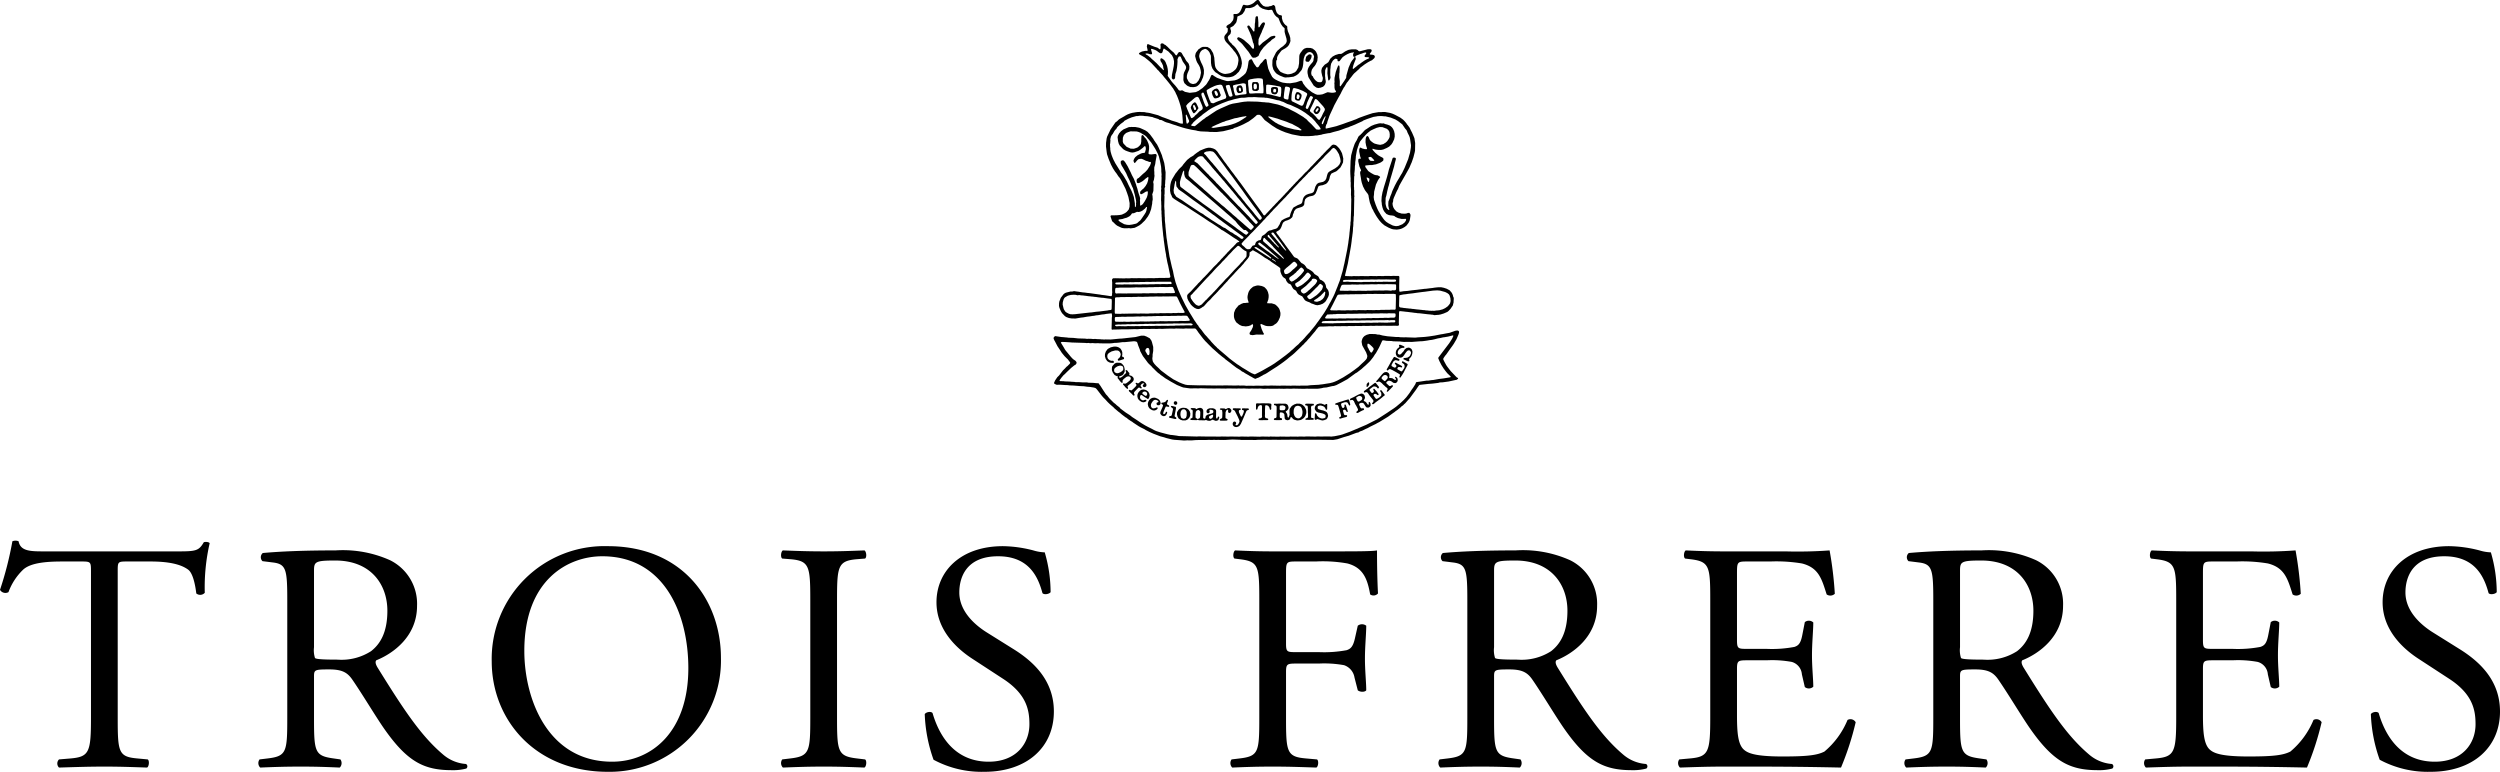 <svg xmlns="http://www.w3.org/2000/svg" width="306.68" height="94.68" viewBox="0 0 306.68 94.68">
  <g id="logo" transform="translate(-528.76 -26.961)">
    <path id="パス_1" data-name="パス 1" d="M628.525,121.335a1.134,1.134,0,0,1,.419-.063l.022.011.087.063.029.057,0,.145-.056.194-.247.58-.334.574-.161.236-.252.344-.528.747-.121.138-.161.234-.069.127-.007.075.012.033.121.254.235.431.138.2.258.339.154.194.718.752.15.086.04.064-.006.033-.017.024-.184.121-.1.011-.246.053-.6.131-.729.1-.356.017-.212.058-.7.085-.528.04-.1.012-.833.092-.109.016-.064.04-.188.258-.213.322-.471.637-.253.345-.264.292-.12.138-.19.218-.138.116-.121.132-.207.144-.1.108-.161.133-.276.218-.155.1-.161.132-.2.138-.591.43-1.075.656-.246.125-.19.11-.648.316-.344.189-.23.1-.436.218-.293.1-.086.056-.116.07-.137.017-.132.04-.425.161-.488.184-.2.052-.166.051-.178.047-.833.275-.482.08h-.178l-1.694-.023h-2.585l-.735-.011-.241.011-.872,0-.218.011-.845-.011-.384.011-.833-.011-.207.011h-.489l-.258.024-.826-.011h-.965l-.145-.018-.9-.034-.912.057H600.2l-.707-.011-.246.011-.207-.023-.185.018-.522-.006-.213.011-.556,0-.735.011-.506.04-.28.006-.281-.012-.247.017-.178.006-.39-.033-.77-.053-.287-.04-.712-.178-.276-.091-.482-.127-.4-.154-.426-.162-.481-.212-.224-.115-.258-.133-.115-.08-.5-.246-.213-.121-.682-.449-.138-.108-.149-.086-.35-.235-.161-.144-.156-.087-.447-.339-.235-.206-.2-.149-.482-.408-.121-.133-.212-.177-.213-.189-.257-.247-.333-.363-.172-.167-.1-.108-.144-.167-.586-.758-.1-.108-.087-.07-.2-.057-.178-.028-.281-.046-.384-.03-.385-.057-.517-.023-.718-.063-.489-.017-.252-.034-.321-.011-.282-.017-.349-.023-.379.011-.1-.029-.161-.08-.057-.04-.017-.035v-.08l.138-.292.258-.379.207-.2.488-.632.253-.247.172-.19.115-.085.3-.3.033-.064.007-.068-.034-.063-.253-.334-.126-.12-.276-.277-.334-.407-.206-.322-.327-.489-.305-.585-.091-.161-.069-.167-.018-.1.007-.029.114-.149.064-.04.033-.007.736.11.321.023.145.017.224.017.184.029.6.022.276.03.316.034.844.024.253.034.144-.017.345.007.253.028.241-.017.207.023.419.017.172.023h.172l.137.017.15-.017.632.012.275-.023.8-.08.275-.012.346-.034.448-.052.913-.1.712-.173h.35l.3.11.4.218.2.287.07.2.149.568v.495l-.075.447v.208l-.034.252.023.212.057.213.178.258.207.229.373.345.091.1.156.144.815.614.672.454.735.379.362.149.385.132.287.046,1.424.04.35-.006,1.75.023.218-.006.529.006.218-.017,1.361.022.384-.017.167.023.144-.006h.385l.31.035.184-.017.695.011.281-.017.8.011.184-.017.557.007.276-.017,1.107.023.218-.018,1.114.018.259-.018.8.018.218-.018.724.006.413-.051,1.016-.053.177-.028.311-.034.419-.069.454-.07.356-.091.241-.087.322-.143.712-.385.791-.5.575-.409.5-.379.4-.384.315-.287.225-.235.1-.155.052-.254-.018-.1-.131-.367-.442-.793-.04-.1-.064-.351,0-.144.085-.286.11-.178.155-.156.275-.148.339-.092.213-.006.534.017.247.056h.183l.409.11.62.1,1.016.085.385.006.149.024.517.016.184-.011.144.011,1.011.034.316-.034.178-.011.637-.04.322-.035.276-.034.66-.1.781-.155.171-.023.271-.052.281-.053.322-.056.6-.212m-1.338.758-.362.085-.339.058-.207.052-.213.057-.316.069-.287.034-.281.051-.235.035-.35.045-.31.012-.316.022-.66.053-.724-.007-.246.012-.1-.012-.207-.016-.218-.03-.488-.011-.317-.011-.217-.035-.6-.022-.379-.063-.109.011-.057.047-.058.125-.218.482-.125.254-.374.665-.091.11-.225.356-.322.412-.138.155-.5.477-.218.184-.264.241-.557.426-.184.1-.115.085-.254.184-.619.454-.706.386-.655.339-.3.1-.207.024-.172.04-.512.121-.379.033-.206.053-.271.045-.281.03h-.51l-.81-.007-.316.017-1.321-.028-.224.017-.591-.007-.144.007-.184.006-.564-.012-.637.007-.872-.007-.241.012h-.247l-.344-.035-.287.017-.764-.011-.258.016-.413-.011-.287-.017-.247.011-.426-.007-.223.012-1.075-.017-.258.017-1.107-.017-.178.011-1-.011-.833-.023-.184.017-.6-.007-.282.012-.206-.006-.322-.04-.494-.07-.2-.068-.58-.241-.334-.185-.407-.224-.328-.2-.366-.218-.311-.229-.246-.167-.133-.125-.206-.144-.258-.241-.241-.248-.184-.171-.115-.145-.218-.2-.2-.2-.309-.419-.322-.43-.321-.591-.064-.236-.194-.481-.052-.173-.069-.2-.052-.057-.057-.033-.143-.03-.138-.017-1.131.11-.281,0-.408.058-.316.028-.253.007-.281.04-.316.023-1.183-.006-.248-.024-.315.017-.356-.028-.293.017-.224-.034-.184.022-.178-.022-1.665-.053-.172-.016-.586-.04-.31-.011-.144,0-.1.035-.023.022v.035l.344.562.156.277.1.143.139.161.183.224.317.386.247.258.3.207.092.109.046.1-.006.075-.04.1-.1.11-.133.068-.384.311-.523.5-.276.277-.138.115-.253.3-.224.309-.012.07.017.028.069.023.424.012.145.023.528.017.31.028.322.017.184.03h.414l.39.028.568.006.178.034.6.018.322.034.286.017.064.034.08.133.092.115.373.586.326.488.168.177.218.276.091.1.472.472.218.166.155.15.339.263.109.139.637.477.54.35.27.217.5.323.637.43.448.271.258.138.223.114.351.173.316.172.224.1.523.167.85.223.385.08.212.017.517.07.31.056.97.024,1.212.033.241-.017.942.017.838,0,.8.011.218-.017.625.011.288,0,.207-.006,1.074.017.218-.017.9.017.178-.017h.218l.976.023.253-.023.936.017.144-.024.172.017.172,0,.6.011.218-.017,1.068.017.184-.017.942.011.184-.017.632.012.178-.018h.213l.936.018.224-.018.631.012.178-.012h.495l.212,0,.178.017.419-.047.683-.137.276-.075.929-.339.7-.294.258-.1.166-.08.89-.379,1.315-.665,1.263-.815.4-.271.431-.286.258-.19.546-.459.385-.362.167-.178.149-.161.379-.5.3-.464.127-.167.19-.3.115-.185.034-.108.029-.076.057-.045.6-.087.665-.1.208,0,.385-.058.213-.017.689-.121.551-.068.826-.138.058-.04.006-.03-.006-.028-.023-.03-.385-.367-.224-.277-.23-.309-.27-.426-.253-.493-.138-.35.017-.063.063-.093.585-.775.684-.9.355-.557.133-.286.017-.07-.012-.028-.034-.017-.034-.006-.172.051-.4.1-.544.093m-25.679,10.949-.1-.075-.08-.148-.012-.156.04-.132.086-.086.08-.028.092.017.074.046.058.115-.018.086-.062.115v.04l.022.028.1.012.1-.023.116-.11.121-.229.029-.144-.052-.177-.178-.4-.344-.678-.092-.08-.121-.052-.035-.029,0-.1.022-.04.093-.023.689.016.086-.011.063.04.023.04v.045l-.017.04-.034.03-.138.033-.029.03-.023.091.023.155.092.2.131.269.03.034.034.018.04-.006.057-.063.161-.363.056-.218-.016-.091-.024-.035-.177-.051-.024-.034.007-.1.023-.04.086-.023.454.016h.172l.086.035.029.034v.045l-.011.035-.075.045-.133.04-.085.08-.344.815-.339.764-.168.242-.178.109-.183.045-.161-.011-.121-.053m-6.351-.757-.225-.069-.246-.161-.126-.212-.052-.173-.029-.148.012-.224.057-.115.138-.208.155-.131.247-.093.155-.017.276.024.178.056.194.145.15.2.08.258-.017.281-.08.207-.155.189-.126.109-.2.08h-.391m3.882,0-.109-.069-.092-.011-.236.115-.148.023-.212-.029-.167-.069-.092,0-.08.04-.736-.016-.108-.064-.063.012-.069.04-.167,0-.569-.017-.04-.016-.022-.047.012-.091.075-.047.121-.045.052-.069.017-.276.012-.517-.023-.093-.057-.057-.132-.045-.029-.029v-.087l.069-.045h.125l.339.017.07.046.057.062h.034l.185-.1.23-.052.167.016.172.115.075.15.011.161-.016.746.034.08.063.053.093.011.045-.011.047-.07.017-.161.086-.143.172-.116.533-.143.076-.04.063-.053.022-.1,0-.109-.04-.076-.121-.051-.143-.034-.11.011-.04.016-.022.034,0,.093.035.085-.018.08-.081.093-.079.033-.086-.011-.1-.076-.035-.08.012-.166.04-.08.08-.093.148-.075.133-.04h.35l.19.053.143.085.064.1.023.1-.011.792.052.121.029.018.069-.018.052-.131.011-.047.057-.051.074.006.03.028.017.04-.007.1-.08.213-.051.063-.167.062-.154.007-.167-.069m1.659-.063-.069.1-.322.018h-.449l-.091-.023-.03-.034-.01-.08.051-.063.08-.035.116-.057.062-.108.018-.569-.034-.3-.024-.035-.085-.028-.149-.03-.017-.046.006-.045.028-.034.087-.029.454.017.075.046.075.034.04-.007.068-.051.116-.057.149-.023.1.023.1.08.1.125.017.1-.024.1-.091.138-.08.04h-.092l-.076-.046-.04-.075,0-.224-.011-.04-.04-.017-.046.006-.08.04-.052.068-.086.2-.011.4v.282l.04.069.161.075.063.051.011.053m-6.7-.156-.43-.091-.063-.057-.011-.047.011-.04.074-.051.185-.04.069-.1.149-.672-.006-.11-.018-.04-.125-.1-.076-.045-.022-.035-.006-.04.017-.04.074-.045.236.051.132.04.1.017.034.017.023.035.006.166-.149.781-.017.1.017.1.1.08.069.041.04.08-.011.04-.057.056-.1.007-.242-.053M596.8,132l.235.138.063-.04.161-.07.057-.114.022-.271.007-.389-.052-.122-.126-.1-.087-.011-.131.04-.063.051-.092.138-.017.156-.023.155.006.085.006.277.034.08m-1.757.017.253.091.171-.051.11-.063.092-.253.012-.391-.029-.144-.08-.143-.126-.109-.092-.024-.168.012-.108.057-.115.171-.046.19-.011.28.069.271.069.1m10.359.253-.235-.007-.208.012-.384-.006-.076-.047-.016-.04v-.045l.023-.04.074-.04.15-.017.12-.058.052-.057.023-.1-.017-.161.006-1.067-.04-.132-.063-.046h-.053l-.178.051-.091.075-.086.15-.046.184-.04.08-.04.017h-.046l-.04-.023-.017-.04,0-.574.023-.093.07-.04.4.006.263-.016.8.011.208.03.086.029.023.034.022.091-.034.254.017.253-.041.08-.045.017-.046-.007-.04-.023-.057-.229-.086-.144-.081-.091-.172-.057-.1-.012-.04.017-.023.035-.023.092-.023.568.006.39-.012.131v.161l.04.127.058.057.235.056.068.053.012.04-.012.045-.056.057-.218.007m-6.994-.323.068.11.07.045h.1l.149-.08.08-.1.052-.183-.023-.093-.029-.033-.035-.012-.04.006-.161.07-.178.108-.051.07v.091m8.958.127,0,.144-.028.028-.046.012-.327.012-.505-.007-.075-.045-.018-.04.007-.053.052-.074.178-.047.062-.051.03-.087.01-.8.007-.125v-.156l-.007-.161-.028-.085-.063-.057-.184-.046-.034-.03-.023-.062.034-.069.04-.024.345.007.2-.017.8.011.092.03.114.057.1.126.069.218-.006.138-.052.125-.132.156-.075.04-.07.045,0,.087.052.068.114.173.053.345.04.075.034.017.04-.007.029-.028.109-.3-.017-.144v-.46l.034-.144.212-.3.126-.1.217-.127.3-.1.391.011.253.093.131.1.179.171.16.294.058.223v.281l-.1.305-.086.144-.132.155-.235.167-.155.068-.345.053-.132-.012-.293-.08-.143-.091-.155-.184-.075-.047-.04.006-.035.024-.022.033-.018.1-.034.08-.092.087-.167.057H608l-.178-.057-.064-.052-.062-.109-.011-.162-.034-.355-.046-.07-.127-.108-.24-.053-.092.018-.047.068-.011.231.006.276.063.1.19.045.029.03m4.708.167-.356-.109h-.051l-.138.091-.075,0-.069-.046-.03-.075.023-.208.017-.292v-.1l.04-.08.04-.007.08.03.058.121.069.155.2.207.2.092.19.051.287-.051.109-.064.034-.08.006-.171-.029-.08-.138-.1-.207-.08-.19-.047-.339-.068-.2-.093-.08-.091-.138-.213-.013-.155.03-.148.075-.15.172-.171.31-.087.224.007.223.074.161.075h.047l.069-.04.075-.051.091-.011.035.017.022.091-.011.524-.017.046-.03.028-.045.012-.04-.012-.052-.068-.069-.161-.109-.121-.145-.086-.281-.081-.229.024-.11.063-.04.075,0,.161.04.069.057.057.356.115.241.051.326.133.1.08.092.138.069.269-.018.127-.085.206-.109.126-.281.11-.2.034-.248-.052m-1.275-.018-.51-.017-.04-.016-.017-.041v-.04l.023-.04.08-.04.125-.04.064-.056.029-.087v-.4l-.017-.148V130.8l-.029-.253-.057-.063-.2-.034-.034-.03-.011-.046.006-.051.023-.04.08-.034.212-.006.688.016.04.024.018.034-.011.1-.023.034-.086.03-.1.006-.076.045-.051.121v.161l.017.15-.012.913.028.086.03.028.207.024.057.063v.091l-.057.057h-.4m-17.616-.648-.1.126-.115.062-.155.006-.138-.046-.1-.068-.1-.127-.052-.121.04-.184.086-.206.161-.356.056-.173v-.08l-.051-.062-.08-.035-.063-.057v-.086l.029-.034.04-.016.149-.017.224-.063.091-.075.1-.133.07-.057.046,0,.04.017.017.045v.053l-.109.3-.011.092.04.074.189.1.047.07-.006.045-.024.035-.034.028h-.052l-.235-.051-.069.028-.063.11-.207.494-.052.184.017.1.029.023.034.012.086-.023.092-.081.074-.167.03-.028h.04l.04.011.034.035.011.04v.045l-.086.208m15.934.4.166.068.161,0,.121-.053.178-.166.064-.116.052-.234.017-.218-.029-.2-.057-.217-.109-.185-.092-.074-.172-.064-.15-.016-.137.033-.149.076-.116.178-.068.223-.011.281.006.161.1.294.121.166.1.07m5.714,0-.3.093h-.092l-.057-.063-.006-.04.011-.04.035-.029.12-.053.051-.063.012-.1-.069-.263-.178-.62-.08-.258-.052-.121-.08-.034-.218-.023-.053-.057.024-.069.074-.047.506-.171.218-.064.431-.137.31-.092.091,0,.058.063.1.351.047.189-.023.1-.029.03-.046.006-.057-.046-.08-.15-.086-.143-.109-.063-.23-.006-.345.108-.1.063-.023.1.035.15.1.241.069.046h.1l.063-.058.062-.108-.017-.2.024-.04.04-.017h.046l.04.022.023.035.183.557.058.224-.011.052-.034.028h-.04l-.07-.04-.062-.115-.046-.068-.115-.063-.1.006-.074.04-.024.04v.1l.116.4.052.062.08.035.091-.018.1.006.058.064-.011.086-.052.063-.224.062-.224.057m-22.819-1.044-.138.091-.178.053-.161-.012-.132-.045-.247-.149-.116-.121-.1-.185-.058-.281.04-.2.047-.126.086-.15.172-.171.184-.1.247-.04.149.017.252.1.179.11.115.121.085.2.024.184-.064.115-.091.074-.161.017-.092-.023L592,130.35l-.023-.093.012-.1.028-.033.161-.069.03-.029.006-.04-.017-.04-.086-.087-.161-.074-.155-.017-.133.046-.125.1-.144.206-.08.15-.03.148.017.161.076.15.1.075.092.023.241-.04.194-.092h.053l.034.028.023.034-.012.1-.085.092m24.852.322-.149.08-.133.04-.074-.03-.017-.034-.006-.047.034-.074.132-.1.034-.08-.006-.1-.052-.121-.155-.3-.133-.212-.154-.356-.144-.144-.1-.011-.177.045-.034-.017-.023-.04.012-.1.062-.057.386-.178.517-.281.372-.148h.1l.138.04.1.075.1.126.051.229-.028.15-.11.183-.011.08.028.035.127.051.132.1.19.271.08.028.034-.017.023-.04v-.046L618,130.16v-.075l.052-.053h.034l.056.047.07.109.034.235-.024.08-.063.108-.1.076-.131.045-.161-.017-.1-.068-.247-.385-.08-.087-.138-.04-.161.012-.156.068-.051.07-.006.091.144.323.109.114.1.012.1-.023.092.011.051.064.007.091-.057.058-.126.045-.379.19m-9.658-.208.4-.006.1-.062.075-.167.006-.15-.063-.108-.109-.063-.189-.047-.3.04-.046.07-.011.345.022.085.064.053.052.011m-13.121-.814v-.149l.045-.08.063-.046.093-.023.1.016.092.081.029.08v.109l-.029.085-.109.063-.092.017-.086-.028-.1-.126m-3.383-.293-.189.1-.2.034-.224-.069-.172-.116-.149-.138-.109-.178-.052-.234.006-.178.057-.178.108-.178.173-.173.138-.091.235-.047.241.04.167.07.2.148.108.178.058.167.017.154-.063.235-.057.121-.063.046-.07.007-.1-.075-.253-.149-.344-.242-.086-.023-.052.012-.029.023-.063.178v.148l.075.15.167.121.138.034.218-.07.1,0,.075.045.011.093-.018.04m28.086.184-.2.155-.08.028-.08-.034-.029-.08.017-.034.092-.086.062-.115v-.1l-.045-.076-.121-.16-.231-.287-.148-.2-.086-.138-.109-.126-.076-.047-.1-.011-.086.033-.092.024-.047-.012-.028-.035-.011-.045.029-.093.43-.309.15-.138.557-.414.167-.125.075-.03.035.017.086.087.309.385.017.085-.034.087-.04.023H619.1l-.052-.07-.087-.091-.12-.052-.155-.023-.138.028-.4.3-.047.07v.046l.018.04.2.27.069.046.092-.006.075-.047.08-.1v-.091l-.057-.115-.012-.093.024-.04.04-.023.086.023.1.133.115.121.253.321.034.08-.006.053-.023.04-.04.017-.086-.017-.092-.086-.12-.057-.126.006-.075.04-.064.1.012.04.086.144.167.235.069.046h.1l.287-.171.207-.19.04-.08-.006-.276-.132-.211-.006-.075.051-.058.04-.011.08.04.076.1.167.234.1.133.053.062-.013.076-.2.148-.121.11-.125.1-.121.1-.6.437m-2.228-.31.092.144.068.04.127-.023.178-.11.1-.068.069-.1.011-.154-.057-.121-.1-.075-.126-.053-.155.012-.11.063-.148.079-.046.07v.046l.092.253m-26.127-.644.1.076.126.052.075-.03.046-.068.052-.127-.029-.138-.075-.1-.109-.063-.149-.017-.126.047-.092.086-.024.091.041.075.167.121M589,129.092l-.155-.133-.144-.144-.092-.08-.034-.079.006-.046.023-.034.086-.029.155.069.075-.006.218-.19.258-.258.121-.171v-.07l-.1-.131-.011-.034.011-.035.028-.028.04-.012.087.023.109.053.085-.017.127-.1.121-.11.12-.057h.148l.167.07.154.132.122.167.016.155-.022.091-.12.116-.1.017-.091-.017-.1-.08-.023-.08.023-.08.051-.069.1-.069.006-.029-.057-.047h-.08l-.126.04-.115.116-.063.109.011.08.126.167-.007.068-.068.053h-.046l-.069-.053-.069-.045-.092-.018-.069.04-.149.144-.167.178-.115.115-.075.1-.023.1.017.1.063.108-.006.04-.023.035-.087.034-.04-.012-.148-.143m-.788-.821-.206-.254-.115-.12-.018-.086.024-.04.04-.023.194.034.127-.04.2-.143.281-.236.086-.148.012-.1-.03-.093-.045-.063-.115-.062-.149-.023-.208.075-.321.252-.132.156-.017.1.023.148-.046.064-.075.006-.126-.11-.155-.189-.15-.2-.062-.058-.023-.075.052-.121-.017-.034-.178-.052-.224-.126-.212-.3-.1-.235-.017-.161.017-.276.051-.121.271-.3.155-.08.132-.034.391.017.2.091.194.208.1.189.069.322-.012.276-.154.311-.149.144-.281.108-.092.034-.017.035.006.04.023.034.085.033.093-.011.144-.086.161-.127L588,126.7l.184-.16.063-.109-.011-.092-.057-.116v-.04l.023-.034.086-.028.08.034.149.2.114.114.024.093-.029.143.011.035.08.04.184.051.189.15.08.148.012.162-.046.137-.1.127-.241.224-.132.1-.189.155-.047.063v.08l.058.121-.006.092-.03.029h-.091l-.15-.144m32.34.292-.206.208h-.086l-.035-.035-.006-.039.1-.2.01-.085-.068-.1-.2-.155-.116-.116-.154-.131-.168-.178-.16-.127-.149-.08-.1,0-.121.057-.086.017-.04-.017-.029-.03-.011-.034.035-.075.115-.116.264-.316.286-.345.168-.178.171-.108.2-.023.121.023.178.115.075.149.01.161-.022.16-.011.093.029.028.23.012.144.028.276.19.08.011.074-.04.017-.034v-.04l-.125-.172v-.046l.017-.034.035-.017h.046l.075.052.109.121.034.131.01.156-.045.125-.109.127-.109.057h-.116l-.148-.03-.1-.068-.127-.1-.161-.068-.138-.035-.1.023-.144.08-.086.093-.023.079.011.04.208.2.121.115.08.04.1-.012L620.8,128l.1-.017.046.012.028.034v.086l-.056.068-.109.115-.254.264m-2.807-.677.034-.081.133-.154.04-.023.052.006.034.017.022.091-.016.167-.057.114-.138.155-.087.018-.022-.029.006-.281m-34.085-11.214,1.286.178.029,0,.246.047.414.051.459.07.258.04.1-.011.029-.029.034-.138,0-.138.023-.144-.018-.265.012-.969-.023-.2.011-.167.076-.1.08-.04.092.007.126-.007,1.148.023.149-.016.454.006.258-.023.632.011.154-.011h.167l.8.011.373-.017.689.012.149-.018h.281l.149-.017.626.007.154-.011.392-.006.1-.012.069-.045.034-.08-.023-.144-.155-.747-.109-.534-.034-.114-.063-.276-.08-.432-.057-.28-.011-.156-.116-.625-.165-1.183-.017-.208-.058-.4-.017-.212-.068-.66-.04-.409-.006-.166-.035-.413-.006-.277-.017-.155v-.166l-.017-.156v-.332l-.023-.15.006-.511-.011-.154-.006-.333-.018-.2.018-.919-.023-.316.034-.144-.023-.258.033-.2.024-.919-.017-.2.023-.145-.011-.1-.011-.162-.017-.148V101.5l-.023-.316-.069-.379-.08-.374-.121-.5-.126-.333-.31-.6-.2-.316-.269-.419-.1-.131L591,97.809l-.109-.116-.121-.166-.213-.19-.143-.085-.185-.109-.217-.132-.247-.1-.23-.063h-.126l-.626-.012-.3.1-.241.1-.178.161-.11.127-.108.3-.012.459.064.218.161.178.258.264.281.121.194.092.4.016.305-.1.194-.086.294-.28.075-.156.046-.3-.006-.167.006-.127.017-.281.017-.1.051-.063.07-.022.1.062.138.2.2.213.131.212.168.4.063.282v.332l-.069.512.016.1.07.045.264.023.482-.062.092.029.057.056.023.1-.04.2-.1.545-.04.311-.04.138-.075.269-.011.4.017.155v.281l.023.2-.075.506-.053.126-.034.138.046.235-.023.849-.143.436.04.184.006.162.017.252-.057.3-.011.224-.132.678-.185.517-.206.374-.367.494-.293.281-.115.115-.258.2-.368.2-.235.108-.494.07-.2-.034-.149.017h-.454l-.253-.04-.167-.07-.425-.206-.2-.156-.23-.229-.184-.161-.115-.339-.086-.258.023-.075.069-.046.161-.007.281,0,.321-.011.258-.024.287-.051.385-.184.2-.149.161-.179.1-.125.091-.316.012-.455-.149-.752-.155-.465-.2-.539-.477-.947-.167-.293-.121-.167-.108-.121-.224-.345-.2-.258-.247-.384-.236-.449-.3-.724-.189-.55-.046-.293-.08-.655.006-.455.068-.517.058-.229.413-.868.138-.206.47-.683.1-.07.1-.074.234-.225.173-.108.477-.271.172-.108.264-.138.287-.11.316-.085.149-.018.137-.028.248-.034.161-.012.212-.006.137.012.4.011.241.053.161.017.248.04,1.011.269.528.231.178.057.126.046.505.189.327.131.632.19.412.161.3.04.024-.03.016-.045v-.173l-.023-.258-.039-.523-.063-.447-.156-.695-.16-.517-.149-.419-.15-.368-.114-.224-.064-.161-.3-.5-.1-.121-.167-.235-.2-.258-.385-.477-.213-.246-.2-.258-.362-.385-.126-.161-.126-.1-.1-.127-.66-.711-.121-.109-.121-.116-.568-.464-.66-.379-.057-.063-.006-.04.023-.04.086-.08.27-.132.379-.076h.171l.1,0,.029-.035.012-.045-.1-.459.047-.247.029-.03.045-.011.053.006.408.172.373.149.356.108.27.2h.033l.035-.023.035-.085.01-.281-.028-.15.023-.091.052-.064.08-.033h.109l.092.028.086.086.19.093.121.115.121.1.171.178.208.2.4.345.172.229.052.064.075.028.034,0,.029-.03.085-.148.121-.173.064-.045.1-.006.138.04.086.086.125.218.08.143.144.2.154.3.093.138.166.179.1.138.086.309-.011.231-.017.149-.213.488-.062.223-.018.218.013.156.188.384.2.208.258.1.155.012.276-.069.1-.07.241-.276.171-.356.053-.171.085-.442-.04-.3-.091-.362-.132-.265-.218-.349-.1-.241-.109-.4-.029-.138.057-.293.075-.161.3-.385.148-.081.121-.1.248-.1.4.007.155.006.258.148.155.132.109.179.172.286.063.218.091.363.012.211.045.518.023.2.057.231.121.218.156.184.189.161.224.121.253.1.241.045.345-.045.276-.057.3-.156.189-.148.213-.2.126-.218.109-.3L602,88.34l.029-.207-.017-.2-.04-.19-.132-.264-.224-.349-.139-.149-.223-.294-.166-.178-.127-.161-.419-.436-.1-.131-.1-.19-.057-.229.011-.161.076-.161.212-.248.074-.1.047-.131.011-.281-.016-.092-.075-.046-.07-.053-.01-.045.017-.1.046-.069.132-.1.217-.121.127-.1.178-.223.1-.133.046-.183.029-.207-.023-.208.006-.108.017-.035.04-.017h.332l.173-.057.132-.1.132-.161.149-.309.075-.218.092-.2.052-.068.086-.017.241.057.223.011.277-.062.241-.1.212-.131.269-.248.167-.121.1.006.085.034.1.133.126.218.217.235.122.109.258.092h.338l.173-.052.2-.029.229-.121.087.006.1.085.063.1.023.15.028.2.116.339.086.137.155.138.109.07.2.034.08.033.034.08-.006.225.108.4.15.252.161.185.2.144.045.075,0,.224.069.326.2.482.1.356v.167l.023.194-.053.19-.143.316-.184.218-.264.194-.149.081-.287.167-.132.155-.247.332-.126.218-.069.225.011.189-.075.092-.034.144v.241l.029.235.069.212.27.413.167.179.4.183.465.121.253-.028.276-.063.154-.075.2-.086.177-.161.11-.185.148-.252.024-.155.063-.345.029-.919.045-.185.1-.184.3-.39.2-.145.264-.08.454.012.27.08.263.2.162.189.154.351.023.148.024.208-.024.148-.016.218-.024.093-.188.4-.115.167-.19.218-.161.246-.069.277-.011.166.04.2.033.076.127.1.069.161.092.138.155.184.224.178.184.053h.276l.08-.035.091-.138.053-.241-.006-.166-.063-.167-.1-.47-.012-.213.08-.321.08-.093.1-.131.161-.178.248-.155.2-.156.224-.407.292-.276.339-.184.432-.133h.223l.133-.034.178-.114.235-.161.35-.167.126-.04.344-.051.51.006.208.085.08.093.115.057.092-.006.953-.242.218-.006.161.018.069.052.029.08-.035.144-.2.269,0,.04.017.03.04.023.276.022.178.053.086.086.023.092-.018.1-.068.109-.155.132-.116.109-.125.045-.367.2-.386.248-.326.246-.231.173-.08.092-.171.171-.127.1-.114.116-.247.212-.161.184-.149.2-.23.286-.213.3-.162.19-.275.477-.1.131-.08.15-.161.3-.132.277-.294.517-.487.9-.161.357-.35.752-.086.2-.241.688-.052.241-.092.138-.08.271v.166l.023.035.029.017.316-.07.689-.161.27-.068.81-.271.453-.166.678-.236.122-.051.333-.121.391-.178.666-.241.551-.189.43-.139.379-.068.339-.057h.339l.15-.017h.339l.6.108.309.1.317.144.454.242.155.08.1.069.27.2.2.206.184.218.086.139.109.125.218.3.143.311.138.258.138.316.085.2.081.2.047.293.046.3-.017.912-.035.2-.166.65-.207.6-.109.241-.172.407-.1.185-.372.671-.212.368-.356.625-.207.374-.161.413-.087.148-.114.231-.212.487-.075.161-.1.3.006.133-.052.178-.034.144.034.246.068.213.122.218.247.276.253.148.4.121.4.017.194-.028.167-.063.155-.017.046.023.109.171.011.162-.07.453-.051.185-.115.234-.247.328-.225.178-.252.144-.2.085-.225.058-.3.04-.143-.012-.281-.023-.189-.045-.367-.149-.264-.145-.293-.166-.155-.138-.126-.1-.167-.178-.161-.184-.281-.4-.155-.248-.248-.436-.068-.161-.126-.212-.27-.7-.052-.229-.075-.374-.057-.344-.126-.213-.08-.091-.218-.293-.235-.455-.155-.464-.063-.276-.052-.345L617,102.3l-.046-.292v-.167l.029-.085.079-.093v-.086L617,101.46l-.137-.316-.138-.6v-.224l.034-.08.07-.053.046,0,.092.023.034-.012.018-.034.006-.057-.064-.173-.121-.614v-.224l.07-.229.029-.03.1.006.15.087.322.085.224.012L617.78,99l.018-.04-.006-.046-.11-.35-.068-.385.011-.4.063-.231.069-.1.08-.035.086.017.04.08.069.1.063.173.08.144.178.166.2.15.188.1.374.1.3.051.368-.085.316-.2.178-.167.189-.275.109-.235.016-.334-.045-.293-.126-.218-.184-.161-.545-.206-.339-.011-.362.092-.432.189-.309.149-.224.178-.132.1-.178.166-.109.121-.276.3-.385.482-.144.316-.034.138-.069.167-.138.442-.132.746-.011.224-.035.316-.028.15-.012.339-.028.144-.017.454-.017.154-.017.162-.023.207.017.2-.034.148-.029,1.2.017.15v.223l.023.15-.006.51.023.2-.029.156.011.138-.011.471-.029,1.59-.03.15-.016.511-.024.154,0,.224-.017.282-.023.148-.017.4-.035.316-.023.155-.017.161-.051.349-.017.161-.017.156-.035.263-.051.356-.167.942-.091.489-.115.648-.339,1.413v.1l.029.03.8.028.207-.023.683.012.149-.017.97.017.208-.023.856.016.154-.016.678.011.15-.022.8.011.155-.011.224,0,.511.007.063.051.023.087-.023.976v.4l.017.374.029.029.109.016.39-.063.471-.034.545-.075.665-.07.2-.028.207-.023.5-.063.161-.007.448-.057.361-.04.241-.04.305-.034.155-.011.333-.006.339.068.35.116.19.1.183.1.162.19.1.121.126.276.023.148.062.11.03.194-.017.138-.017.339-.029.093-.052.235-.3.442-.115.115-.109.121-.161.126-.436.189-.39.121-.287.051-.087,0-.389.034-.178-.052-.167-.011-.154-.024-.218-.016-.155-.017-.345-.04-.281-.034-.3-.035-.293-.017-.15-.028-.166-.012-.356-.051-.161-.017-.414-.053-.212-.017-.155-.023-.264-.028-.218-.023-.092.016-.046.07-.034,1.372.023.148-.011.1-.047.07-.091.023-.58-.006-.2.011-1.1-.011-.138.011-.684-.011-.148.017-.512-.007-.316.017-.631-.011-.15.023-.74-.012-.149.018-.684-.011-.148.023-.683-.011-.149.017-.741-.012-.149.024-.568-.011-.155.017-.218.006-.281.011h-.322l-.155.011-.126.053-.264.309-.168.235-.108.121-.264.311-.287.349-.144.145-.235.281-.178.167-.219.246-.125.1-.08.093-.879.843-.247.213-.413.326-.248.213-.389.3-.333.241-.505.35-.8.51-.447.294-.218.125-.2.087-.138.091-.149.076-.145.085-.229.116-.132.034-.149.08-.1.006-.07-.04-.121-.058-.292-.171-.115-.057-.178-.11-.408-.229-.242-.161-.165-.07-.224-.178-.253-.155-.212-.131-.264-.2-.264-.2-.19-.156-.655-.494-.115-.114-.235-.172-.505-.414-.087-.085-.183-.161-.213-.19-.218-.189-.2-.2-.293-.288-.224-.234-.172-.167-.264-.309-.1-.127-.471-.613-.161-.242-.126-.166-.086-.076-.1-.017-.367.007h-.241l-.511-.007-.207.024-.97-.024-.149.024-.568-.011-.3.011-.3.006-.271.017-.51-.007-.208.017-.625-.011-.281.017-.724-.011-.155.011-.39.006-.207.023-.4-.012-.489.017-.5.012h-.339l-.292,0-.31.012-.3.006-.3,0-.2.024-.04-.011-.034-.086.017-.672.006-.126.006-.568.034-.2-.034-.311-.029-.028h-.092l-.557.062-.242.047-.3.029-.482.085-.213.017-.275.058-.155.011-.345.056-.349.04-.482.087-.248.023-.678.115-.464-.007-.356-.056-.339-.127-.167-.121-.333-.349-.149-.253-.172-.4-.053-.231.007-.339.046-.246.052-.115.114-.294.351-.459.132-.1.149-.074.276-.07.269-.068h.225l.23-.053.356.053.161.017.2.034.356.053.218.017.412.057.133.006m36.067,10.663.161.131h.085l.04-.023.19-.212.075-.1.029-.121-.04-.131-.08-.087-.121-.056-.121-.011-.138.04-.086.08-.115.115-.063.115.011.091.172.173m-32.891-.925.24.1.185-.023.247-.1.206-.138.11-.121.035-.08v-.225l-.046-.121-.058-.057-.171-.068-.121-.006-.276.068-.144.08-.2.144-.092.138-.017.218.029.093.075.091m35.159.409-.1.183-.064.046h-.034l-.034-.016-.046-.064v-.033l.046-.07.028-.091,0-.1-.029-.034-.431-.258-.448-.248-.282-.125h-.1l-.08.04-.046.068-.069.053h-.047l-.068-.053-.017-.04,0-.04.277-.482.31-.557.178-.286.114-.178.07-.029.2.086.385.2.04.068-.006.04-.057.07-.075.023-.086-.03-.23-.057-.092.024-.149.08-.1.131-.08.156-.1.183-.012.1.047.076.258.144.091.029.093-.024.086-.085.029-.093-.017-.091-.172-.184.006-.087.029-.033.046-.011.052.011.413.224.19.1.138.092.023.074-.046.076-.04.011-.172-.052-.167-.006-.08.028-.07.11-.022.08.017.04.057.057.373.207.074.017.076-.04.045-.07.145-.2.1-.194.011-.162-.052-.184-.052-.057-.167-.121-.057-.063-.007-.045.03-.08.08-.03.115.064.436.252.046.076v.045l-.4.758-.075.156-.264.436m-18.266-.276.121.057.08.034.1-.007.568-.286.334-.178,1.016-.58.459-.287.2-.145.4-.281.821-.614.282-.229.132-.1.235-.224.161-.126.413-.39.121-.1.189-.161.133-.155.35-.334.109-.125.115-.115.235-.281.114-.116.1-.125.121-.11.362-.447.184-.218.206-.254.265-.372.1-.127.143-.2.144-.206.379-.54.115-.173.35-.574.3-.562.091-.144.058-.11.138-.269.121-.231.167-.356.281-.7.086-.206.075-.213.211-.54.346-1.171.086-.378.063-.288.057-.229.19-.925.166-.826.132-.8.016-.154.087-.614.017-.161.016-.155.017-.218.023-.156.017-.218.018-.154.017-.218.028-.15.012-.339.029-.143.016-.512.035-.929v-.288l.017-.964-.017-.15v-.166l-.023-.207.011-.569-.011-.16-.013-.161-.016-.149.006-.454-.023-.15.006-.4-.017-.148-.006-.167-.011-.155-.012-.4.04-1.252.034-.316.04-.367.214-.782.206-.6.116-.229.069-.11.063-.1.207-.437.075-.1.189-.155.08-.091.093-.08.3-.333.121-.109.144-.087.207-.138.132-.091.247-.155.408-.167.263-.07.179-.051.235-.04.293.029.167-.018.132.08.144.03.178.051.253.1.137.087.15.138.143.2.121.276.069.327.006.333-.07.339-.206.43-.144.208-.258.252-.293.167-.437.189-.28.058-.31-.006-.225-.023-.194-.034-.27-.086-.035.011-.011.04.006.046.045.075.133.15.166.178.345.292.252.15.2.1.143.086.053.062.006.156-.04.132-.1.069-.167.121-.2.092-.413.154-.241.04-.235.047h-.287l-.511.051-.034.023-.011.064.04.138.121.161.218.3.339.234.373.208.178.051.264.034.189.1.1.075.011.068-.11.121-.16.241-.241.517-.224.885-.017.332-.04.316.045.351.2.59.2.489.132.269.362.61.258.367.126.161.207.2.275.184.5.258.177.053.254.045.3-.033.489-.2.287-.231.138-.206.034-.144-.006-.047-.029-.028-.052-.012-.155.012-.333,0-.425-.1-.31-.148-.1-.08-.068-.046-.247-.047-.218-.017-.189-.04-.281-.125-.247-.271-.149-.252-.1-.294-.07-.321-.016-.213-.034-.246.006-.133.023-.4.1-.545.052-.179.126-.459.287-.93.092-.315.1-.373.125-.512.173-.527.23-.695.04-.138.04-.076.08-.04h.109l.092.017.069.053.029.08-.029.144-.109.407-.087.386-.3,1.034-.161.533-.029.15-.121.459-.046.189-.058.173-.125.522-.1.482-.093.316-.016.69.034.189.087.311.114.172.127.1.075.023.023-.023.006-.04-.053-.121-.068-.328v-.339l.017-.212.138-.333.1-.311.121-.281.086-.263.068-.167.277-.591.24-.455.281-.464.19-.334.178-.286.3-.62.436-1.068.115-.414.109-.356.052-.3.057-.356.017-.276-.1-.69-.057-.281-.08-.206-.19-.379-.075-.213-.064-.108-.16-.185-.345-.51-.522-.4-.328-.2-.58-.229-.614-.15-.166,0-.156-.023-.275-.017-.373.017-.138.028-.391.063-.768.258-.448.178-.132.093-.666.3-.23.108-.161.064-.241.1-.172.057-.235.108-.3.093-.54.2-.339.121-.224.057-.449.115-.436.131-.206.018-.666.125-.167.057-.3.047-.234.046h-.167l-.344.051-.523.034-.511,0-.224-.012-.178.007-.351-.064-.78-.148-.8-.247-.54-.218-.54-.265-.568-.362-.391-.292-.5-.368-.413-.5-.2-.144-.224-.011-.132.034-.178.166-.281.236-.529.384-.638.339-.349.161-.482.2-.172.052-.178.057-.126.1-.155.017-.126.047-.9.224-.809.1-.85-.012-.212-.028-.729-.029-.173-.007-.4-.063-.178-.052-.511-.08-.712-.161-.454-.125-.575-.184-.171-.063-.4-.121-.471-.167-.322-.085-.208-.08-.229-.121-.2-.093-.218-.017-.138-.1-.219-.069-.356-.109-.165-.07-.149-.022-.443-.08-.389-.023-.15-.03-.4-.011-.292.046h-.168l-.085.029-.448.121-.443.184-.447.235-.138.149-.334.24-.384.362-.076.093-.08.155-.143.138-.1.138-.207.367-.086.085-.126.225-.08.332.022.15-.011.091-.017.218-.03.2.012.1,0,.161.023.15v.166l.047.294.115.4.126.326.121.281.08.144.115.231.459.74.287.455.109.121.207.309.362.61.109.229.069.155.132.271.27.527.167.409.114.332.127.775.011.443.029.029.033-.006.04-.075.04-.2-.011-.2.023-.144-.029-.253-.145-.65-.1-.349-.121-.449-.1-.189-.317-.758-.211-.419-.208-.472-.085-.148-.31-.54-.155-.248-.115-.286v-.218l.052-.07.109-.056.1-.017.092.023.167.178.327.534.379.758.138.315.241.449.27.695.045.178.116.339.143.54.156.47.052.225-.034.2.017.148.006.455.017.034.034.016h.04l.034-.023.2-.148.258-.374.224-.413.075-.212.056-.241.012-.281-.017-.04-.04-.017h-.046l-.178.063-.276.178-.23.114-.092-.016-.034-.024-.034-.08v-.166l.1-.133.15-.144.189-.155.231-.286.189-.327.1-.305.056-.3-.01-.161-.023-.023-.03.006-.3.212-.149.139-.19.155-.213.125-.189.093-.144.034-.1-.023-.057-.057-.04-.184.011-.166.1-.138.15-.076.527-.5.127-.1.154-.133.248-.269.138-.212.2-.322.092-.258.011-.1-.017-.04-.04-.024-.167-.006-.162-.075-.229-.063-.385-.189-.172-.057-.254.023-.125.04-.149.138-.235.286-.075.03-.034-.017-.092-.207-.007-.08.081-.212.144-.207.281-.23.154-.076.19-.1.2-.08.3-.04.063-.051.1-.368V98.87l-.045-.183-.035-.023H590.5l-.04.017-.109.126-.122.1-.229.178-.247.15-.505.171-.247.035-.235-.035-.391-.131-.246-.1-.247-.155-.419-.442-.121-.225-.086-.309-.063-.494.045-.184.138-.264.08-.092.161-.184.294-.225.121-.051.356-.155.206-.08.173,0,.092-.016.511.006.465.086.194.069.557.252.281.184.311.323.413.557.057.114.281.409.1.131.172.334.092.2.086.2.086.2.167.4.1.357.046.121.143.477.086.54.011.161.069.436-.017.856-.023.148-.017.4-.029.2.039.172L593,103.7l-.052.19.023.148-.006.454-.03.2.018.144-.029,1.207.01.155.012.218.017.148v.281l.01.156.007.276.017.148v.281l.023.258.04.356.006.161.1,1.029.035.356.08.487.023.208.166,1.01.093.592.293,1.292L594,114l.052.286.057.288.069.269.057.224.069.271.189.545.168.459.425.943.431.879.126.218.35.62.327.527.281.466.19.27.184.276.108.115.1.184.132.155.183.218.19.264.224.292.253.265.1.126.3.326.126.162.412.442.241.224.076.1.161.121.115.115.316.264.586.5.339.294.424.326.5.368.212.131.413.282.431.257.465.288.333.184m-17.048-1.551.08.093-.006.1-.023.04-.04.018-.1,0-.276-.023-.166-.062-.213-.138-.184-.277-.092-.3.006-.286.1-.3.19-.27.126-.1.3-.156.373-.085h.28l.19.046.161.069.2.149.149.253.052.178.006.275-.035.2.013.04.034.029.086.028.068.04.04.08.007.1-.023.034-.034.023-.557.178h-.093l-.057-.068,0-.093.017-.04.155-.132.1-.131.057-.173.029-.148-.053-.172-.091-.144-.121-.1-.132-.047-.277-.006-.447.121-.328.19-.137.144-.052.125-.012.224.058.173.069.1.2.144.184.053.155-.012.075.017m35.952-.033-.235-.11-.092-.028-.029-.03-.012-.045.034-.08.034-.023.264-.023.184-.034.213-.138.1-.126.1-.248-.006-.161-.11-.171-.08-.034-.1-.006-.132.046-.115.115-.2.264-.086.144-.155.2-.172.108-.149.023-.213-.023-.121-.057-.109-.114-.08-.155-.04-.184.006-.167.068-.223.144-.2.194-.156.03-.075-.047-.121v-.051l.024-.035.04-.022.1,0,.252.1.2.093.056.063.007.04-.017.04-.075.045H622.1l-.212.076-.167.121-.092.138-.064.172.007.161.04.068.1.076.1.011.086-.028.125-.1.133-.155.115-.116.155-.246.23-.173.241-.045.143.034.178.108.093.139.057.172-.006.218-.052.234-.093.2-.125.154-.121.116-.017.034.04.171-.029.075-.035.03-.046.011-.092-.022-.166-.069m-31.829-.845.062.11.064.057h.092l.034-.024.057-.114.017-.339-.034-.2-.04-.126-.057-.057-.144-.03-.086.035-.149.2-.012.108.024.093.172.286m27.344-.322.069.1.086.087h.034l.1-.08.149-.253.034-.08-.011-.1-.04-.075-.161-.178-.121-.109-.121-.115-.185-.11h-.074l-.034.024-.017.046-.006.229.057.173.069.1.052.125.121.218m-14.028-2.015-.35.052-.287-.047-.058-.051-.028-.087v-.091l.229-.351.167-.356.034-.189-.016-.133-.029-.033-.086.011-.167.121-.258.087-.35.046-.207-.03-.218-.016-.161-.064-.2-.1-.356-.275-.093-.138-.138-.265-.068-.269-.006-.241.017-.276.144-.379.138-.207.114-.115.121-.173.4-.229.248-.092.218-.006.149-.023.223-.007.03-.028v-.04l-.11-.351-.028-.252.017-.185.075-.332.08-.208.161-.246.114-.116.093-.08.155-.131.3-.1.184-.047.218,0,.345.062.212.08.148.08.225.235.109.179.085.2.076.322v.281l-.046.3-.143.386.016.04.035.017.522.011.4.125.16.127.2.2.144.2.08.2.08.321-.007.281-.068.288-.161.356-.138.211-.138.15-.138.091-.1.063-.093.08-.16.07-.2.034h-.332l-.253-.034-.173-.063-.121-.053-.125-.051-.167-.07-.034.006-.029.024-.011.046.006.1.132.441.189.432.07.108.029.076-.011.034-.075.046-.8-.012-.155.012m-16.5-1.039.627.011.207-.024.8.012.149-.017.569.011.207-.023.741.011.149-.023.183.017.443-.006.149-.017.626.011.132-.011.827.006.1-.006.155-.011.511,0,.148-.023.4.006.2-.016h.453l.208-.017.609.011.115-.011.075-.047.011-.046-.011-.04-.063-.057-.185-.051-.372.016-.678-.006-.327.012-.683-.012-.149.023-.621,0-.326.011-.167.006-.127,0h-.705l-.15.017-.688-.011-.2.016-.4-.006-.2.023-.511,0-.15.017-.688-.012-.2.023-.4-.011-.207.023h-.39l-.207.017-.345-.006-.149.023h-.109l-.086.028-.023.035v.034l.052.057.08.04h.166l.207-.017.229.006m.557-.535h.443l.161-.017.453.012.208-.023.4.006.149-.023.8.017.092-.017.131.017.156-.017.454,0,.148-.017.459.007.2-.024.8.017.2-.017.62.007.224-.007.385-.006.149-.022.689.011.207-.017.218-.007.092-.023.029-.028v-.093l-.276-.419-.063-.051-.161-.017H595.2l-.15.017-.51-.007-.149.017-.626,0-.15.017-.746-.012-.2.018-.683-.006-.149.017h-.281l-.138.011h-.465l-.149.023-.575-.011-.206.023-.455-.006-.263.016-.374.012-.562,0-.156.012-.51-.006-.149.016-.39.007-.208.011-.074.047-.024.091.007.339.046.07.085.028.518.012.132-.012.091.018.208-.023.229,0m25.869.184h.389l.156-.017.454.007.148-.017h.512l.213-.006.791.006.271-.017.511.011.207-.024.683.012.207-.018.511.006.149-.023,1.028.023.149-.023.161,0,.155-.012h.4l.08-.028.029-.029.023-.1-.011-.051-.017-.04-.092-.03-.455,0-.148.022-.2-.034-.431.016h-.448l-.253.007-.1-.007-.322.007h-.276l-.156.017-.619-.007-.213.012h-.4l-.264.017-.683-.011-.149.017-.511-.006-.431.023-.609.006-.4-.006-.156.023-.562-.006-.327.011H612.7l-.149.017-.156.012-.074.034-.08.1-.007.04.018.04.092.029,1.263.022.2-.022.23,0m-32.593-1.1.223.012.317-.017.155-.018.3-.034.505-.056.3-.034.155-.017.4-.046.161-.007.6-.085.413-.035,1-.125.132-.029.258-.03.075-.04.029-.085.023-.919-.011-.218-.034-.075-.035-.023-.419-.053-.409-.057-.148-.023-.224-.011-.155-.023-.161-.017-.356-.052-.218-.018-.149-.028-.167-.006-.156-.024-.218-.017-.349-.051-.161-.017-.15-.023-.223-.012-.258-.04-.2.03-.235-.057-.224-.012-.367.023-.363.093-.292.166-.132.1-.1.184-.1.363-.017.275.075.323.057.224.08.148.143.2.138.093.264.138.224.068m8.337-2.153-.28.024h-.4l-.148.016-.683-.011-.207.017-.455-.007-.206.024h-.281l-.19.034-.045.07-.035,1.717.018.144.022.04.036.017.626.017.207-.023.229.006.277-.006.385-.007.333,0,.155-.012.741.012.143-.018.127.006.791.012.208-.023.454,0,.149-.017.511.007.149-.024.619.007.214-.012.574.012.2-.023.4.006.2-.023.574.011.2-.028.029-.03,0-.091-.223-.409-.334-.642-.309-.656-.086-.138-.086-.034-.632-.007-.373.012-.627-.006-.148.017-.683-.011-.322.017H591.1l-.161.011H590.6l-.264.017-.115,0-.437-.012m23.669,2.665.742.011.149-.024.8.017.149-.023.8.012.322-.012.568.012.207-.023.4.006.207-.023.517.011.2-.023.632.012.2-.017.4,0,.2-.022.517.011.2-.024h.241l.2,0,.125-.046.047-.07.029-.148-.006-.167-.012-.047-.029-.028-.092-.023-.741-.011-.155.022-.8-.017-.207.017-.683,0-.149.017-.626-.012-.149.023-.236-.011h-.562l-.264.017h-.391l-.154.011-.684-.011-.148.023h-.39l-.558.006h-.166l-.231.029-.148-.011-.144.023H613.3l-.149.017h-.172l-.081.028-.218.305-.029.091.012.035.138.045.315,0h.339m-11.3-6.2-.373.4-.213.224-.1.127-.116.108-.108.126-.172.172-.109.121-.167.179-.148.189-.121.114-.132.15-.116.115-.161.189-.108.121-.173.173-.108.121-.115.115-.1.126-.115.115-.138.154-.23.225-.225.235-.161.189-.108.121-.093.075-.211.2-.241.275-.218.242-.149.08-.161.121-.23.114-.144.024-.2-.034-.241-.11-.258-.2-.2-.2-.31-.494-.121-.275-.029-.253v-.093l.075-.155.148-.144.208-.189.114-.121.271-.3.166-.178.254-.264.1-.127.235-.223.108-.126.116-.115.132-.156.264-.253.109-.121.144-.144.109-.121.276-.3.115-.115.189-.217.11-.122.408-.39.132-.156.178-.172.264-.309.121-.11.132-.154.144-.138.108-.127.116-.114.1-.127.173-.166.224-.241.35-.339.109-.121.115-.115.132-.156.167-.121.148-.023.03-.028v-.034l-.023-.03-.27-.2-.179-.108-.246-.156-.586-.4-.7-.453-.161-.069-.091-.08-.477-.334-.557-.367-.459-.287-.587-.4-.8-.523-.6-.385-.317-.212-.481-.323-.4-.241-.4-.241-.6-.379-.2-.148-.108-.115-.04-.133-.132-.269-.075-.373.011-.512.034-.258.075-.332.138-.322.413-.689.132-.156.1-.131.2-.258.379-.368.144-.206.316-.374.161-.183.413-.327.184-.1.172-.108.149-.138.3-.224.206-.133.133-.1.482-.2.247-.091.275-.064h.282l.327.08.276.133.23.23.092.131.235.345.1.127.167.235.281.4.253.322.114.171.178.225.311.436.276.349.241.334.178.223.138.2.327.426.454.631.213.3.172.231.092.131.867,1.194.413.557.241.334.235.339.108.172.076.046h.04l.1-.063.1-.127.115-.114.138-.149.115-.116.108-.121.231-.235.1-.121.178-.171.218-.241.206-.2.1-.121.264-.258.109-.121.115-.115.109-.126.172-.172.132-.156.115-.108.224-.241.1-.127.115-.108.138-.156.172-.171.132-.155.121-.11.1-.125.235-.224.132-.155.408-.4.19-.213.253-.264.126-.1.224-.236.086-.085.184-.218.264-.254.109-.125.172-.173.132-.148.517-.523.1-.127.208-.2.1-.121.2-.2.138-.154.436-.42.109-.126.143-.138.127-.051.091-.007.225.064.138.091.287.294.2.309.155.305.091.356.07.327-.017.1-.017.333-.167.355-.167.294-.062.052-.322.309-.132.1-.356.155-.23.115-.063.109-.1.2-.063.281-.07.223-.177.281-.178.167-.408.161-.247.034-.224.063-.08.091-.167.472-.156.362-.166.178-.149.085-.459.1-.31.15-.2.2-.086.321-.011.167-.017.154-.086.144-.127.1-.161.068-.517.161-.148.087-.2.257-.046.19-.092.2-.063.286-.069.1-.218.185-.27.131-.3.093-.144.085-.127.1-.085.148-.063.172-.092.254-.143.264-.19.155-.253.144-.034.08.011.052.115.171.109.121.092.138.482.66.178.231.086.132.54.729.121.16.408.569.114.108.168.063.167.076.144.138.258.316.115.115.155.074.2.144.155.19.086.143.086.093.155.075.322.194.23.173.2.258.43.263.07.1.138.271.057.051.172.07.2.138.127.109.178.333.016.1.047.234.178.225.08.144.063.223.006.277-.069.223-.161.3-.149.258-.138.145-.23.171-.328.127-.339.063-.252-.047-.287-.114-.179-.053-.258-.148-.258-.092-.2-.093-.12-.1-.3-.441-.425-.213-.172-.171-.08-.15-.08-.143-.1-.076-.212-.131-.121-.167-.1-.189-.1-.184-.1-.075-.166-.07-.1-.063-.2-.263-.07-.213-.08-.091-.143-.087-.149-.138-.149-.252-.126-.328-.023-.2.011-.178-.029-.085L607,113.49l-.339-.234-.138-.092-.517-.35-.121-.109-.184-.1-.132-.1-.264-.138-.442-.311-.207-.138-.247-.155-.1-.068-.155-.076-.333-.189-.08.011-.092.08-.178.11-.069.051-.011.04-.012.339-.086.208-.121.171-.265.311-.183.212-.092.138-.115.114-.241.281-.121.11m12.328,5.19.625.012.208-.023.626.011.149-.023.453.012.208-.023.913.016.149-.023.913.017.148-.017.455.007.149-.024h.448l.155-.011.51,0,.15-.017.459.007.08-.034.034-.08.029-1.247-.011-.389v-.11l-.024-.034-.033-.023-.258-.034-.184.011-.815,0-.126.011-1-.011-.218,0-.156.012-.682-.012-.149.023-.4,0-.208.017-.682-.006-.149.016-.459-.006-.2.018-.454-.006-.264.017-.391.006-.207.017-.1.068-.062.11-.5,1-.321.61-.012.046.012.04.075.045.683.017.206-.022.231,0m-16.256-4.031-.741.8-.167.184-.109.115-.109.126-.109.115-.109.127-.172.167-.109.125-.116.116-.1.125-.144.138-.093.087,0,.218.057.171.052.063.086.138.143.2.247.271.172.121.218.075.149-.03.253-.143.167-.184.144-.144.131-.15.127-.1.167-.184.223-.231.321-.316.133-.154.115-.109.138-.156.115-.114.379-.426.476-.5.162-.183.109-.126.322-.31.109-.121.109-.116.109-.125.109-.116.326-.361.053-.053.557-.568.229-.271.122-.108.184-.224.184-.212.1-.126.063-.115.011-.4-.006-.161-.057-.063-.161-.07-.27-.189-.327-.3-.144-.092h-.091l-.08.04-.5.477-.19.212-.109.121-.288.287-.131.155-.11.121-.143.144-.133.155-.234.224-.185.218-.085.085-.345.345-.086.086-.3.326-.3.339-.172.173-.327.356-.011,0m27.539,4.094.286.007.241-.04.161-.007.208-.023.4-.108.31-.15.3-.211.167-.185.138-.2.069-.292-.017-.1-.011-.218-.1-.345-.091-.145-.189-.148-.27-.133-.6-.166-.161-.017-.208-.018-.194.012-.316.017-.747.1-.2.029-.408.045-.747.1-.344.053-.2.023-.409.045-.292.046-.3.03-.333.068-.132.034-.023.035-.012.045-.028,1.207.017.1.051.069.081.034.3.04.149.028.167.012.149.023.165.011.15.023.224.011.149.03.167.011.413.053.276.023.149.022.166.012.145.023.224.011.148.03.225.011.154.024.391.016M611.356,117.7l.31.046.391-.121.3-.213.172-.229.1-.248.052-.326-.029-.086-.04-.017-.04.006-.167.189-.092.08-.19.208-.235.172-.121.109-.413.263-.053.07v.033l.053.064m-.792-.39.132.1.086.028.092-.023.224-.121.534-.373.3-.281.322-.362.057-.121.057-.172.029-.137-.029-.087-.155-.138-.1-.068h-.092l-.063.051-.293.339-.132.1-.109.127-.172.167-.172.172-.086.086-.212.2-.287.224-.04.075.023.086.092.138m-23.055-.6.8.011.148-.017.684.006.436-.006.569.006.149-.023.689.017.2-.023.8.011.15-.017.856.017.149-.022.632.011.126-.007.138,0,.155-.023.034-.023.012-.04-.035-.138-.183-.442-.052-.064-.087-.028h-.332l-.213.017-.971-.017-.154.017-.454-.006-.208.023-.453-.007-.265.017-.5,0-.207.017-.689-.012-.149.017-.333.006-.155.012-.568-.006-.218.006h-.39l-.167,0-.15.017-.28.006-.069.04-.047.07-.016.276.006.166.028.086.063.053.093.017.149-.023.287.006m22.279-.1.185.11h.1l.2-.087.258-.2.114-.121.1-.068.619-.587.161-.184.144-.263-.006-.1-.052-.069-.127-.1-.234-.051-.144.028-.068.04-.063.173-.069.045-.144.144-.116.115-.344.345-.356.276-.253.208-.029.08.017.1.108.171m6.047-.235.626.012.206-.017,1.029.017.148-.023.339.006.379-.018h.506l.155-.011.573.011.2-.022h.236l.385.028.1.017.173-.057.281.007.092-.017.063-.057.028-.144v-.4l-.022-.086-.034-.024-.161-.016-.97-.017-.264.017-.742-.017-.206.023-.683-.006-.208.011h-.447l-.213.018-.511-.012-.207.024-.747-.017-.2.023h-.322l-.235,0-.385.006-.115.053-.087.149-.143.385-.023.085.017.04.092.023.861.017.207-.022.23,0m-27.581-.768.512.006h.224l.155-.012.913.017.207-.023.626.012.207-.017.568,0,.15-.017.683.007.149-.017.683.011.148-.017.173.007.109-.007.04-.023.016-.033-.011-.087-.034-.085-.057-.053-.563,0-.557,0-.568,0-.149.017-.4-.006-.207.016-.626-.006-.149.018-.517-.006-.2.017-.454-.007-.149.023-.459-.011-.2.023-.574-.006-.373.011-.277.007-.16.011-.161.006-.058.064,0,.091.028.03.08.04.8.017.207-.024.229.007m20.788.178.138.148.08.018.487-.247.236-.167.121-.108.126-.1.154-.132.179-.167.184-.218.144-.208.011-.085-.109-.178-.224-.179-.052,0-.093.023-.138.149-.177.224-.115.114-.11.122-.384.368-.276.178-.212.132-.046.069.017.138.057.115m-.712-.667.16.127h.093l.2-.092.372-.254.328-.3.178-.167.235-.281.149-.2.012-.086-.029-.08-.1-.125-.155-.126-.075-.007-.075.04-.178.167-.1.126-.132.1-.155.189-.132.1-.149.138-.471.334-.046.068-.023.093.017.1.086.143m7.212.161,1.6.035.15-.023.62,0,.326-.011.455.006.149-.023.194.028.15-.017.454.007.154-.024.971.017h.224l.155-.011.1-.007.069-.046.029-.085-.006-.053-.052-.062-.143-.023-.31.011L620.1,115l-.155.012-.8-.012-.15.018-.688-.011-.208.016-.625,0-.207.017-.569-.012-.149.024-.121-.007-.678,0-.379.011h-.281l-.185.04-.057.063-.016.074.023.034.086.035.166,0,.2-.022.231,0m-7.861-1.027.086.086.155.011.178-.052.212-.133.185-.154.207-.2.161-.126.326-.31.047-.069.006-.1-.029-.085-.155-.189-.144-.092-.08-.012-.172.115-.327.3-.126.1-.126.109-.19.149-.229.234-.04.076v.16l.057.173m-1.3-1.546.224.133.023-.006-.017-.052-.132-.109-.276-.189h-.034l-.023.022v.03l.023.034.213.138m.332-.344.208.143.029,0v-.023l-.017-.034-.27-.258-.587-.505-.114-.11-.379-.322-.367-.316-.551-.43-.092-.017-.075.04-.046.075v.046l.017.04.114.121.4.293.167.121.126.1.3.218.149.085.19.156.172.115.1.074.137.1.156.133.24.161m-.924-.046.212.138.034-.011.007-.076-.047-.08-.108-.063-.086-.085-.132-.1-.73-.54-.458-.294-.213-.132-.109-.046-.138.023-.035.023v.041l.023.034.724.489.144.091.913.587m1.573.017.167.126.069,0,.006-.022-.017-.035-.327-.372-.178-.167-.127-.161-.091-.075-.138-.154-.172-.172-.253-.264-.069-.1-.505-.529-.1-.074-.11-.121-.154-.132-.08-.1-.057-.063h-.087l-.033.028-.052.121-.023.155.023.1.092.079.114.11.258.207.236.223.155.133.35.281.143.143.276.241.505.419.178.167m.293-1.011.184.166.023,0,.011-.029-.011-.04-.235-.345-.62-.866-.276-.356-.161-.241-.1-.121-.121-.172-.07-.046-.1-.012-.086.035-.023.034-.006.086.075.1.109.121.1.133.138.148.178.218.131.161.11.121.069.1.2.208.11.171.108.121.1.127.161.184m3.043-9.492-.121.121-.1.125-.144.144-.138.155-.293.281-.1.121-.293.288-.3.332-.223.235-.173.173-.1.125-.115.116-.1.125-.178.167-.1.126-.172.172-.242.276-.292.287-.132.148-.178.173-.109.121-.144.143-.132.156-.115.115-.431.436-.1.126-.2.2-.24.281-.236.223-.263.311-.207.2-.1.126-.115.115-.419.442-.2.2-.132.155-.116.114-.138.15-.349.339-.19.212-.171.177-.4.4-.11.121-.131.154-.052.07v.045l.057.121.281.236.2.206.2.093.1-.006.155-.017.08-.03.241-.339.057-.056.091-.017.139-.04.052-.057.069-.224.092-.138.241-.155.144-.03.132-.04.051-.063.076-.276.045-.126.351-.223.35-.339.172-.11.24-.046.288-.108.27-.07.12-.051.127-.1.264-.43.057-.173.178-.28.327-.189.316-.138.3-.1.028-.03.035-.085.085-.317.1-.253.173-.349.1-.133.258-.138.218-.125.408-.167.1-.07.08-.148.04-.2.045-.19.087-.2.1-.131.184-.161.281-.115.27-.07.184-.046.143-.085.1-.126.173-.581.149-.258.08-.091.172-.11.511-.114.115-.052.194-.149.121-.23.093-.374.069-.218.092-.144.155-.125.665-.368.328-.241.211-.246.093-.2.052-.173-.046-.339-.155-.527-.19-.328-.161-.235-.178-.167-.121-.052-.08.017-.138.093-.213.253-.464.447-.178.173-.207.246-.235.224-.11.121-.229.231-.133.155-.321.309-.076.08-.6.61m-3.951,9.1.085.085.12.08.013-.028-.034-.086-.167-.178-.1-.127-.109-.125-.1-.126-.108-.121-.1-.132-.115-.116-.1-.131-.218-.241-.033-.075-.052-.075h-.046l-.07.045-.04.076.012.075.08.1.155.131.224.235.1.126.149.138.126.161.1.075.224.236m-4.56-1.012.185.11.1-.006.08-.04.052-.064.023-.08-.04-.068-.5-.368-.666-.487-.362-.277-.138-.085-.132-.1-.6-.436-.2-.149-.127-.1-.171-.114-.2-.155-.454-.351-.207-.138-.328-.252-.2-.145-.389-.3-.132-.1-.3-.218-.569-.409-.372-.263-.1-.07-.758-.568-.5-.368-.309-.208-.231-.171-.04-.075-.2-.258-.04-.241-.006-.333-.04-.133h-.023l-.04.07-.092.379-.116.705.04.356.2.322.1.133.178.108.246.155.258.15.506.356.379.257.349.231.66.436.379.253.305.161.258.2.522.345.276.189.322.2.523.339.19.1.207.145.247.154.172.057.1.076.58.407.2.087.339.241.121.051.51.356m.512-.517.184.115h.086l.212-.2.006-.092-.024-.041-.1-.068-.144-.144-.069-.034-.138.011-.092-.03-.241-.218-.121-.108-.2-.208-.167-.178-.178-.224-.1-.131-.333-.3-.116-.115-.275-.241-.408-.345-.27-.242-1.3-1.125-.373-.317-.678-.585-.31-.264-.615-.534-.217-.19-.316-.258-.431-.379-.448-.356-.126-.218-.08-.315v-.225l-.006-.161-.023-.023-.03.006-.028.024-.086.154-.225.707-.114.464-.012.167.028.316.017.093.08.092.3.224.225.178.563.412.688.523.3.218.466.345.126.1.775.551.3.218.264.194.5.373.293.218.66.495.442.309.568.413.2.144.189.155.3.213.208.144.4.286m.591-.62.126.1.068.047.047-.007.075-.034.08-.093.172-.183.011-.046-.023-.092-.534-.558-.126-.16-.184-.161-.069-.1-.419-.442-.121-.11-.109-.121-.419-.441-.166-.178-.11-.121-.121-.11-.074-.091-.178-.173-.087-.085-.809-.851-.121-.108-.189-.213-.156-.131-.252-.265-1.407-1.469-.172-.167-.488-.487-.459-.459-.264-.258-.276-.235-.1-.023-.161.011-.109.063-.075.155-.218.655-.006.385.052.121.235.225.281.241.115.115.373.315.275.242.432.372.115.116.345.293.362.322.235.224.2.155.115.115.654.55.277.248.321.247.179.166.712.614.115.116.218.183.252.207.116.115.682.587.12.109.121.109.339.292.185.161m-14.97-.477.269.017.351-.045.5-.116.15-.085.149-.138.189-.149.1-.127.12-.166.35-.517.132-.218.062-.167.087-.431-.011-.04-.035-.012-.034.012-.063.057-.132.155-.288.229-.229.116-.224.057-.115-.017h-.12l-.2.092-.161.069-.207.017-.04.017-.144.207-.183.155-.3.155-.317.086-.211.075-.39.057-.086.029-.017.04,0,.04.03.04.149.138.517.293.333.074M604,108.046l.145.15h.086l.155-.144.011-.047-.029-.086-.121-.16-.11-.121-.229-.294-.11-.121-.223-.286-.109-.121-.305-.385-.108-.122-.288-.345-.177-.223-.212-.241-.1-.133-.109-.121-.1-.125-.138-.15-.171-.224-.184-.218-.282-.349-.108-.115-.287-.351-.109-.121-.207-.252-.212-.248-.093-.131-.171-.172-.1-.133-.11-.121-.125-.161-.116-.115-.148-.189-.144-.15-.1-.131-.167-.178-.1-.126-.138-.149-.178-.224-.1-.127-.109-.121-.1-.131-.172-.173-.1-.131-.225-.235-.178-.224-.1-.069-.219-.018-.143.03-.161.063-.27.246-.162.19-.023.086.018.034.08.04.138.091.143.087.2.207.08.085.96.993.154.138.07.1.23.23.092.08.425.435.126.161.154.138,1.4,1.465.121.161.1.08.924.97.121.1.534.557.362.385.316.316.1.131.138.145.086.091.3.322m.483-.516.069.1.1.074.068-.006.156-.138.022-.091-.017-.1-.068-.1-.166-.235-.546-.77-.126-.161-.241-.326-.723-.994-.523-.74-.292-.391-.241-.332-.385-.529-.293-.4-.2-.263-.241-.327-.1-.127-.31-.43-.413-.563-.758-1.016-.161-.185-.121-.108-.121-.057-.3-.046-.459.057-.2.086-.057.057-.03.074.012.034.213.19.178.224.435.534.225.241.178.224.08.085.235.282.258.315.1.133.115.115.1.131.108.121.127.161.2.208.1.125.109.121.379.477.115.121.1.121.178.224.109.121.3.38.109.126.223.293.2.207.247.322.1.125.108.121.15.2.1.127.108.121.127.161.109.114.207.254.109.12.258.317.149.2.184.218.1.121.132.155m13.373-4.7.12.223.03.006.046-.056.052-.248-.007-.1-.022-.033-.236-.121h-.04l-.028.023-.006.046.091.258m.4-2.372.339.017.086-.03.016-.028v-.035l-.171-.183-.172-.173-.069-.045-.247.022-.034.03-.006.1.052.125.126.161.08.035m-8.866-3.779.19.047.161-.007.029-.028v-.035l-.024-.033-.367-.27-.6-.322-.144-.086-.258-.092-.207-.086-.2-.087-.431-.148-.31-.1-.385-.138-.775-.213L605.739,95l-.04.018-.011.034.011.04.185.167.23.172.125.1.339.241.121.057.213.131.735.311.132.04.172.057.93.235.155.023.356.051m-10.68-.322.218.064.349-.052.776-.126.287-.052.144-.023.287-.057.361-.093.506-.171.47-.218.455-.281.379-.253L603,95.04v-.034l-.023-.028-.04-.006-.092.023-.3.04-.379.075-.317.08-.292.046-.689.218-.4.108-.155.076-.218.062-.362.15-.156.074-.2.08-.505.235-.15.087-.011.033m12.857.235.252.04.254-.034.028-.028,0-.08-.132-.213-.178-.224-.212-.246-.15-.2-.137-.15-.31-.322-.143-.091-.184-.161-.2-.145-.23-.178-.494-.309-.413-.231-.907-.419-.4-.125-.5-.254-.178-.051-.166-.07-.172-.057-.254-.04-.366-.1-.574-.127-.293-.057-.167,0-.207-.035h-.161l-.466-.017-.281-.023-.321-.017-.149.017-.511,0-.442.062-.391.007-.2.023-.511.114-.23.053-.345.108-.316.08-.373.138-.454.173-.356.155-.39.178-.419.212-.254.145-.24.161-.224.171-.436.311-.149.138-.419.326-.253.208-.356.327-.149.2-.092.08-.029.079.016.035.133.045.293.03.1-.07.126-.1.316-.258.12-.1.349-.281.145-.087.252-.206.15-.08.51-.345.587-.386.3-.154.23-.11.275-.121.794-.349.4-.115.339-.057.384-.063.19-.04.339-.057.252-.03.162-.006.149-.022,1.258.028.155.017.218.017.155.023.332.017.15.023.333.017.345.07.143.034.625.133.569.183.362.161.373.15.332.184.426.212.264.144.826.5.093.08.27.189.252.271.15.138.235.224.58.619m-15.946-.953.034.2.023.03.046.011.08-.033.132-.155.029-.093-.012-.1-.293-.682-.053-.046-.028.016-.03.093.047.454.023.309m16.646.057-.03.144.012.053.057.057h.034l.052-.057.1-.254.2-.557.017-.091-.017-.017-.063.034-.046.074-.155.253-.161.362m-16.13-.682.046.125.057.057h.092l.241-.161.161-.189.19-.15.138-.148.172-.178.207-.132.132-.1.057-.121v-.148l-.069-.212-.373-.884-.064-.1-.108-.074-.086-.012-.242.1-.121.11-.125.1-.149.138-.323.252-.183.161-.179.225.007.1.052.122.057.171.413.954m15.56.246.161.133.07.022.086-.075.178-.286.2-.432.19-.332.04-.185-.029-.091-.184-.271-.247-.269-.218-.241L611.722,93l-.171-.121h-.086l-.064.051-.194.443-.19.39-.155.311-.063.171v.08l.034.08.155.138.194.15.339.349.178.218m-15.313-.821-.178-.39-.034-.138.023-.092.114-.236.127-.161.161-.131.08-.017.075.028.109.121.149.3.069.167.034.08v.04l-.212.309-.19.213-.132.092h-.04l-.069-.047-.086-.144m14.987.184-.1-.138-.029-.08.006-.1.316-.5.057-.051.074-.006.179.051.138.15.057.114,0,.162-.051.126-.08.148-.132.155-.116.058-.148.017-.086-.035-.092-.075m-14.826-.59.04.131.052.064.046.011.086-.023.052-.069,0-.149-.171-.351-.075-.04-.04.007-.034.023-.04.08.006.1.075.212m14.953.241-.006.121.063.057.075.011.063-.045.161-.254.017-.074-.017-.04L611.786,94h-.092l-.034.028-.161.248m-13.557-.643.109.177.069.024.178-.1.052-.068v-.08l-.109-.287-.23-.568-.253-.6-.057-.053h-.04l-.109.047-.052.063-.023.1.034.189.264.764.166.4m12.334.269.046.126.109.057.069,0,.08-.1.109-.235.154-.309.064-.173.154-.361.087-.149.017-.092-.017-.04-.057-.057-.155-.076-.08.017-.075.1-.139.27-.178.4-.189.625m-.741-.3.207.085.1,0,.1-.07.08-.148.263-.724.156-.373.017-.093-.017-.1-.092-.08-.408-.229-.58-.235-.414-.109-.108-.007-.086.03-.046.063-.121.464-.04.3-.029.511.033.19.053.063.545.264.386.2m-10.87-.288.224.07.1-.012.31-.144.287-.115.833-.3.063-.052.057-.172-.075-.264-.367-1-.075-.149-.115-.063-.121-.017-.385.062-.293.1-.505.235-.362.207-.1.075-.022.087.092.362.258.711.069.155.052.018-.006.109.016.04.064.056m10.474-.286L609,92.933l-.029-.028-.024-.156.007-.171.029-.208.1-.246.052-.063.08-.04.149.006.161.075.183.154.058.115.006.121-.064.281-.131.218-.092.08-.161.007-.184-.052m-10.181-.391-.116-.224-.085-.316,0-.08.076-.161.223-.178.208-.08.091-.017.093.03.092.08.132.206.138.374.04.08-.006.092-.092.144-.207.132-.178.052-.231.029-.108-.064-.075-.1m8.809.242.241.056.1-.011.028-.03.03-.085.017-.219.161-.833.006-.224-.017-.034-.1-.074-.085-.034-.254-.046-.1.017-.063.109-.1.659-.017.219-.034.316.023.092.08.086.086.034m1.39-.149.091.138.1.017.08-.04.1-.254,0-.1-.052-.125-.064-.046-.1-.017-.086.028-.023.035-.029.2-.017.161m-8.321-.281.07.1.075.04h.1l.177-.057.04-.074V92.4l-.04-.132-.166-.626-.133-.436-.062-.053-.075-.017-.282.057-.056.058-.006.08.126.441.234.673m-1.664-.156.108.184.035.017.04,0,.092-.029.057-.052.011-.1-.052-.184-.132-.213-.069-.045h-.046l-.086.034-.046.056-.006.041.092.292m7.672.264.126.04.148.03.047-.012.029-.023.035-.085.017-.224.023-.15.017-.5-.04-.19-.057-.057-.167-.063-.3-.051-.241-.052-.3-.046-.156-.023-.413-.047-.138.03-.03.034-.011.047-.017.688.034.305.023.033.08.035.115,0,.339.07.459.121.379.091m-5.271-.3.069.161.08.023.207-.017.276-.063.557-.063.155-.017.069-.045.04-.076-.04-.3-.006-.161-.023-.316-.029-.309L602.88,91l-.086-.028-.2-.035-.621.121-.241.04-.309.08-.063.057-.007.1.064.218.04.3.115.4m5.553-8.819-.178-.459-.052-.063-.207-.138-.2-.208-.149-.246-.167-.351-.069-.045h-.1l-.3.04-.391-.076-.356-.114-.246-.155-.156-.133-.138-.206-.033-.023-.04-.011-.069.045-.287.231-.276.121-.276.068h-.448l-.08.034-.047.07-.085.264-.235.339-.167.121-.316.144-.121.045-.046.07-.017.218-.1.419-.092.144-.264.31-.1.069-.264.138-.023.034v.1l.092.31-.057.276-.035.08-.235.229-.057.11-.023.092.052.171.08.208.178.224.126.1.12.166.218.185.213.241.253.379.2.379.114.275.1.3.056.282.024.258-.069.408-.076.212-.229.408-.121.115-.115.108-.116.121-.309.2-.172.063-.277.063-.258.017-.218-.011-.384-.087-.173-.056-.326-.2-.133-.1-.281-.178-.166-.178-.19-.27-.125-.327-.052-.345-.011-.449v-.322l-.017-.155-.167-.4-.121-.161-.149-.143-.189-.1-.109,0-.287.115-.121.1-.11.126-.114.23-.052.241V87.7l.1.35.132.327.149.3.115.281.085.368-.011.454-.1.419-.212.487-.15.254-.125.161-.184.161-.184.1-.287.052-.4-.007-.339-.131-.166-.121-.116-.115-.12-.11-.069-.161-.063-.217.023-.684.057-.235.23-.464.029-.189-.029-.127-.076-.148-.309-.436-.138-.316-.1-.241-.057-.057-.1-.018-.093.03-.062.1-.1.246.011.254-.024.39-.016.15-.017.161-.075.454-.133.4-.016.218-.024.144.012.086-.052.109-.091.08-.1.011-.08-.04-.075-.1-.017-.1.023-.332.08-.386.063-.286.075-.4.034-.317v-.281l-.08-.373-.167-.345-.447-.47-.241-.162-.172-.121-.1-.068-.034-.006-.052.046-.047.138-.074.269-.08.093-.086.034-.1-.007-.155-.08L592,86.956l-.189-.1-.346-.121-.131-.017-.023.028-.017.04.063.218.068.224v.1l-.022.04-.092.023-.212-.03-.166-.063-.23-.011-.046.011-.03.023v.035l.064.057.224.125.349.281.11.121.309.265.116.114.155.133.527.557.156.138.138.148.063.04.022-.023.012-.045-.063-.231-.034-.246-.138-.317-.138-.206-.058-.173.007-.1.034-.08.03-.029.051-.011.087.022.27.2.16.236.191.494.08.373.028.3-.01.339-.029.144.029.092.448.637.183.217.277.3.1.127.1.121.218.3.109.063.092.012.184-.046.086.016.3.173.58.12.505-.057.247-.033.35-.162.23-.171.241-.161.436-.419.144-.208.08-.144.1-.138.143-.263.1-.247.08-.155.029-.03.091-.011.08.04.133.1.362.218.253.091.171.063.167.064.534.161.212.028.505-.057.154-.017.156-.016.3-.092.3-.156.518-.4.23-.231.115-.229.137-.442.057-.356.058-.409.057-.121.08-.091.161-.07h.046l.069.047.253.487.31.432.092.028.1-.011.085-.087.156-.252.1-.127.178-.166.149-.2.178-.172.074-.028.076.045.052.116.057.4.143.642.167.4.172.345.138.258.171.178.2.137.346.178.121.053.252.1.225.068.511.07.4.006.682-.109.133-.04.419-.145.1-.016.092.023.068.108.08.2.294.4.31.316.493.373.414.224.218.075h.281l.344-.047.208-.08.4-.171.086-.007.414.057h.224l.241-.04.08-.04.023-.034-.012-.081-.132-.212-.04-.241v-.391l-.017-.1.029-.2-.017-.2.012-.281.149-.73.138-.384.149-.379.062-.04.064.028.029.034.034.241-.017.569-.03.148,0,.459.045.288.024.2-.006.517.012.046.029.034.034.006.057-.058.425-.614.132-.218.091-.131.018-.161.017-.161.27-.953.281-.65.161-.241.132-.155.137-.217.007-.047-.017-.04-.034-.011-.08.006-.029-.023-.007-.281.007-.052.063-.058.046-.057-.012-.028-.052-.017-.276.04-.218.062-.277.121-.292.167-.265.189-.131.155-.224.3-.064.051-.1.017-.092-.033-.017-.034-.012-.161-.017-.04-.08-.034-.149-.029-.115.056-.213.19-.206.367-.057.294-.023.276-.023.148-.006.684.04.292-.052.185-.121.171-.04.012-.04-.006-.035-.081L613,90.212l-.04-.294-.028-.2.023-.522-.011-.161-.04-.076-.029,0-.063.045-.1.19-.052.178-.011.683.023.148.006.161.063.328-.011.161-.092.258-.126.161-.126.1-.287.109-.293.046-.23-.063-.2-.144-.126-.1-.551-.879-.1-.183-.1-.465-.006-.248.046-.241.109-.246.189-.276.293-.339.086-.144.04-.311.046-.189-.012-.1-.092-.2-.092-.131-.167-.121-.144-.035-.155.018-.127.045-.223.178-.138.208-.115.355-.046.356-.023.334-.04.253-.046.184-.1.253-.075.1-.133.154-.212.248-.27.189-.31.145-.6.08h-.167l-.206.023-.2-.034-.5-.2-.333-.189-.126-.1-.161-.185-.178-.281-.1-.349-.029-.2.016-.574.064-.224.293-.574.075-.156.206-.258.161-.125.173-.167.339-.235.206-.2.093-.086.121-.218.023-.161-.034-.253-.178-.615-.052-.229.006-.4-.046-.069-.184-.161-.212-.3-.023-.047-.1-.212m-.9,8.814-.08-.04-.086-.138-.04-.133,0-.344.03-.086.1-.075.138-.035.241,0,.211.028.07.047.057.114.017.15-.017.212-.07.167-.1.125-.121.053-.161,0-.19-.045m-2.71-.046.234-.007.254-.017.149-.016.8.011.092-.017.046-.068.01-.4-.01-.161-.012-.161-.04-.409-.006-.332-.04-.185-.053-.063-.24-.045-.281-.012-.465.047-.477.086-.207.075-.052.068-.017.1.011.156.006.276.052.4.023.367.052.231.057.063.109.011m-1.648-.172-.046-.126-.047-.235.018-.161.069-.161.1-.075.121-.053.19-.023.085.023.064.057.1.19.063.332-.029.15-.046.068-.184.1-.248.04-.08-.03-.125-.1m4.415-.093.064.116.161.011.08-.03.057-.121v-.155l-.04-.068-.069-.046-.109-.017-.08.034-.052.127-.012.148m-4.209-.189.047.125.057.058.1-.006.035-.023.034-.08-.023-.145-.034-.138-.057-.056h-.092l-.064.056-.011.047.011.161m1.815.121-.12-.057-.058-.116-.04-.55.047-.242.04-.068.08-.035h.465l.085.035.1.121.046.178-.013.568-.045.064-.133.1-.138.033-.322-.028m0-.362.069.161.04.017h.1l.121-.052.047-.076.029-.148-.012-.213-.047-.131-.057-.052L604,91l-.069.047-.047.126,0,.333m-1.924-.017.006-.08-.006.08M616.081,88.9l-.035.144.007.11.023.028h.04l.1-.085.35-.281.121-.11.212-.131.224-.173.207-.143.132-.093.253-.144.322-.143.023-.035,0-.04-.028-.028-.093-.03-.223-.011-.161-.017-.053-.063,0-.093.017-.04.178-.235V87.2l-.029-.03-.046-.011-.19.034-.333.127-.133.034-.487.2-.11.07-.016.075.056.171.012.093-.2.5-.109.3-.029.148m-5.7-.62-.08-.034-.046-.068-.007-.161.08-.327.081-.1.257-.2.076-.011.19.04.051.062.023.093-.045.241-.076.161-.189.269-.07.053-.085,0-.161-.023m-6.225-.517v.007l-.052.016-.259.017-.091-.022-.115-.116-.2-.316-.178-.275-.235-.281-.535-.667-.171-.172-.248-.212-.143-.15-.063-.108V85.44l.04-.08.063-.057.1-.007.286.121.356.218.087.087.436.372.23.231.143.2.167.178.092,0,.029-.028.034-.087.012-.224-.057-.281-.076-.148-.085-.362-.063-.172-.04-.184-.075-.208-.149-.367-.057-.11-.121-.281-.1-.189-.007-.093.04-.075.081-.04.1.007.03.028.253.322.207.311.086.08.029-.006.046-.069.011-.281.029-.149.011-.454.029-.15.017-.218v-.125l.029-.2.022-.148.1-.08.087-.023.069.052.029.079.011.156.017.155.006.161.017.148v.512l.023.091.034.024.034-.007.063-.051.08-.155.166-.241.116-.11.075-.045h.1l.08.039.034.08,0,.1-.069.16-.057.179-.2.436-.092.258-.1.2-.121.281-.138.326-.023.569.04.189.029.03.034.011.047-.017.379-.367.533-.385.386-.305.149-.074.327-.07.086.018.075.052-.007.091-.074.1-.35.219-.2.206-.166.121-.155.132-.235.224-.109.121-.1.07-.4.527-.178.345-.1.247-.161.1-.161.085" transform="translate(78.658 -53.764)"/>
    <path id="パス_79" data-name="パス 79" d="M-139.8-23.8c0-1.32-.04-1.36,1.16-1.36h2.84c2.2,0,3.72.32,4.64,1,.6.44.88,1.92,1,2.92a.751.751,0,0,0,1.04-.08,24.211,24.211,0,0,1,.6-6.08c-.08-.16-.52-.2-.72-.12-.6,1.04-.96,1.12-3.12,1.12h-16.2c-1.84,0-3.16.04-3.4-1.24a1,1,0,0,0-.76,0,42.124,42.124,0,0,1-1.52,5.96.773.773,0,0,0,1.04.28,7.3,7.3,0,0,1,1.8-2.76c1-.92,3.2-1,4.92-1h2.2c1.2,0,1.2.04,1.2,1.28V-6c0,4.2-.2,4.8-2.48,5L-147-.88a.7.7,0,0,0,0,1c2.56-.08,3.96-.12,5.56-.12s2.96.04,5.24.12c.24-.12.32-.84.08-1L-137.4-1c-2.32-.2-2.4-.8-2.4-5ZM-119-6c0,4.2-.08,4.72-2.4,5l-1,.12a.771.771,0,0,0,.08,1c1.88-.08,3.32-.12,5-.12,1.6,0,2.96.04,4.76.12a.782.782,0,0,0,.08-1l-.84-.12c-2.32-.32-2.4-.8-2.4-5v-5.04c0-.84.08-.88,1.88-.88,1.6,0,2.24.4,2.84,1.28,1.24,1.8,2.88,4.56,3.92,6.04C-104.24-.56-102.2.44-98.8.44a6.226,6.226,0,0,0,1.76-.2.335.335,0,0,0-.04-.56,4.787,4.787,0,0,1-2.76-1.12c-2.72-2.28-4.84-5.48-8.04-10.64-.2-.32-.4-.72-.2-.96,2-.8,5-2.88,5-6.68a5.96,5.96,0,0,0-3.32-5.6,14.163,14.163,0,0,0-6.68-1.2c-3.92,0-6.68.12-8.92.32a.668.668,0,0,0-.04,1l1.28.16c1.64.2,1.76.88,1.76,4.68Zm3.28-18c0-1.12.12-1.28,2.6-1.28,4.44,0,6.4,3,6.4,6.16,0,2.72-.92,4.12-2,4.96a6.7,6.7,0,0,1-4.12,1.04c-2.04,0-2.64-.08-2.76-.2a3.15,3.15,0,0,1-.12-1.32ZM-79.68.64A13.657,13.657,0,0,0-65.8-13.32c0-7.04-4.64-13.72-13.88-13.72A13.827,13.827,0,0,0-93.92-12.92C-93.92-5.72-88.56.64-79.68.64Zm.52-1.24c-7.88,0-10.76-7.68-10.76-13.6,0-8.76,5.4-11.6,9.56-11.6,7.64,0,10.56,7.12,10.56,13.72C-69.8-4.2-74.36-.6-79.16-.6Zm24.32-5.48c0,4.24-.08,4.8-2.44,5.08l-1,.12a.777.777,0,0,0,.08,1c2-.08,3.36-.12,5.04-.12,1.6,0,2.96.04,4.96.12.24-.12.32-.84.08-1l-1-.12c-2.36-.28-2.44-.84-2.44-5.08V-20.32c0-4.24.08-4.92,2.44-5.12l1-.08c.24-.16.16-.88-.08-1-2,.08-3.36.12-4.96.12-1.68,0-3.04-.04-5.04-.12-.24.12-.32.84-.08,1l1,.08c2.36.2,2.44.88,2.44,5.12Zm29.88-.68c0-3.8-2.48-6.12-5-7.68l-3.2-2c-1.48-.92-3.4-2.6-3.4-4.92,0-1.84.84-4.44,4.76-4.44,3.84,0,4.92,2.6,5.44,4.52.2.24.84.12,1-.12a17.5,17.5,0,0,0-.72-4.88,5.376,5.376,0,0,1-1.4-.24,15.462,15.462,0,0,0-3.72-.52c-5.2,0-8.16,3.08-8.16,6.88,0,3.28,2.32,5.56,4.32,6.88l3.8,2.48c2.92,1.88,3.28,3.84,3.28,5.6,0,2.4-1.64,4.6-5,4.6-4.64,0-6.28-3.92-6.88-5.96-.16-.24-.76-.16-.96.12a18.473,18.473,0,0,0,1.08,5.6A12.485,12.485,0,0,0-33.48.64C-28.28.64-24.96-2.36-24.96-6.76ZM3.52-23.56c0-1.52,0-1.6,1.2-1.6H7.16a17.093,17.093,0,0,1,3.88.24c2,.52,2.48,2,2.8,3.8a.719.719,0,0,0,.96-.12c-.08-1.52-.12-3.44-.12-5.28-.52.12-2.84.12-5.4.12H1.92c-1.6,0-2.96-.04-4.64-.12-.24.12-.32.84-.08,1l.64.08c2.32.28,2.4.84,2.4,5.04V-6c0,4.2-.08,4.72-2.4,5l-1,.12a.777.777,0,0,0,.08,1C-1.2.04.16,0,1.92,0c1.6,0,2.96.04,5.32.12.24-.12.32-.84.08-1L5.96-1C3.6-1.2,3.52-1.8,3.52-6v-5.56c0-1.04.12-1.08,1.32-1.08H7.56a13.6,13.6,0,0,1,3.08.2,1.923,1.923,0,0,1,1.28,1.52l.4,1.56c.28.24.88.24,1.04,0,0-.92-.16-2.44-.16-3.88,0-1.48.16-3.08.16-4.04a.841.841,0,0,0-1.04,0l-.36,1.6c-.24,1.04-.56,1.24-1,1.4a15.081,15.081,0,0,1-3.4.24H4.84c-1.2,0-1.32,0-1.32-1.08ZM25.76-6c0,4.2-.08,4.72-2.4,5l-1,.12a.771.771,0,0,0,.08,1c1.88-.08,3.32-.12,5-.12,1.6,0,2.96.04,4.76.12a.782.782,0,0,0,.08-1L31.44-1c-2.32-.32-2.4-.8-2.4-5v-5.04c0-.84.08-.88,1.88-.88,1.6,0,2.24.4,2.84,1.28C35-8.84,36.64-6.08,37.68-4.6,40.52-.56,42.56.44,45.96.44a6.226,6.226,0,0,0,1.76-.2.335.335,0,0,0-.04-.56,4.787,4.787,0,0,1-2.76-1.12c-2.72-2.28-4.84-5.48-8.04-10.64-.2-.32-.4-.72-.2-.96,2-.8,5-2.88,5-6.68a5.96,5.96,0,0,0-3.32-5.6,14.163,14.163,0,0,0-6.68-1.2c-3.92,0-6.68.12-8.92.32a.668.668,0,0,0-.04,1l1.28.16c1.64.2,1.76.88,1.76,4.68Zm3.28-18c0-1.12.12-1.28,2.6-1.28,4.44,0,6.4,3,6.4,6.16,0,2.72-.92,4.12-2,4.96a6.7,6.7,0,0,1-4.12,1.04c-2.04,0-2.64-.08-2.76-.2a3.15,3.15,0,0,1-.12-1.32ZM55.56-6c0,4.2-.2,4.8-2.48,5l-1.32.12a.777.777,0,0,0,.08,1C54.2.04,55.56,0,57.28,0h3.6C64.44,0,68,.04,71.6.12a34.858,34.858,0,0,0,1.8-5.56.736.736,0,0,0-1-.28,10.044,10.044,0,0,1-2.84,3.88c-.88.44-2.04.6-5.12.6-3.52,0-4.36-.44-4.84-.92-.64-.68-.76-2.04-.76-4.16v-5.64c0-1.04.12-1.08,1.32-1.08h2.32a13.38,13.38,0,0,1,3.08.2,1.71,1.71,0,0,1,1.24,1.52l.36,1.56A.79.79,0,0,0,68.2-9.8c0-.88-.16-2.4-.16-3.84,0-1.52.16-3.08.16-4.04a.79.79,0,0,0-1.04-.04l-.32,1.64c-.2,1-.48,1.24-.96,1.4a14.837,14.837,0,0,1-3.4.24H60.16c-1.2,0-1.32,0-1.32-1.12v-8c0-1.52,0-1.6,1.2-1.6h2.88a19.1,19.1,0,0,1,3.88.24c2.08.52,2.44,1.92,3.04,3.8a.787.787,0,0,0,1-.08,44.944,44.944,0,0,0-.64-5.32,53.689,53.689,0,0,1-5.4.12H57.28c-1.64,0-3-.04-4.72-.12-.24.12-.32.84-.08,1l.64.08c2.36.28,2.44.88,2.44,5.04ZM82.92-6c0,4.2-.08,4.72-2.4,5l-1,.12a.771.771,0,0,0,.08,1C81.48.04,82.92,0,84.6,0c1.6,0,2.96.04,4.76.12a.782.782,0,0,0,.08-1L88.6-1c-2.32-.32-2.4-.8-2.4-5v-5.04c0-.84.08-.88,1.88-.88,1.6,0,2.24.4,2.84,1.28,1.24,1.8,2.88,4.56,3.92,6.04C97.68-.56,99.72.44,103.12.44a6.226,6.226,0,0,0,1.76-.2.335.335,0,0,0-.04-.56,4.787,4.787,0,0,1-2.76-1.12c-2.72-2.28-4.84-5.48-8.04-10.64-.2-.32-.4-.72-.2-.96,2-.8,5-2.88,5-6.68a5.96,5.96,0,0,0-3.32-5.6,14.163,14.163,0,0,0-6.68-1.2c-3.92,0-6.68.12-8.92.32a.668.668,0,0,0-.04,1l1.28.16c1.64.2,1.76.88,1.76,4.68ZM86.2-24c0-1.12.12-1.28,2.6-1.28,4.44,0,6.4,3,6.4,6.16,0,2.72-.92,4.12-2,4.96a6.7,6.7,0,0,1-4.12,1.04c-2.04,0-2.64-.08-2.76-.2a3.15,3.15,0,0,1-.12-1.32ZM112.72-6c0,4.2-.2,4.8-2.48,5l-1.32.12a.777.777,0,0,0,.08,1c2.36-.08,3.72-.12,5.44-.12h3.6c3.56,0,7.12.04,10.72.12a34.857,34.857,0,0,0,1.8-5.56.736.736,0,0,0-1-.28,10.044,10.044,0,0,1-2.84,3.88c-.88.44-2.04.6-5.12.6-3.52,0-4.36-.44-4.84-.92-.64-.68-.76-2.04-.76-4.16v-5.64c0-1.04.12-1.08,1.32-1.08h2.32a13.38,13.38,0,0,1,3.08.2,1.71,1.71,0,0,1,1.24,1.52l.36,1.56a.79.79,0,0,0,1.04-.04c0-.88-.16-2.4-.16-3.84,0-1.52.16-3.08.16-4.04a.79.79,0,0,0-1.04-.04L124-16.08c-.2,1-.48,1.24-.96,1.4a14.837,14.837,0,0,1-3.4.24h-2.32c-1.2,0-1.32,0-1.32-1.12v-8c0-1.52,0-1.6,1.2-1.6h2.88a19.1,19.1,0,0,1,3.88.24c2.08.52,2.44,1.92,3.04,3.8a.787.787,0,0,0,1-.08,44.943,44.943,0,0,0-.64-5.32,53.689,53.689,0,0,1-5.4.12h-7.52c-1.64,0-3-.04-4.72-.12-.24.12-.32.84-.08,1l.64.08c2.36.28,2.44.88,2.44,5.04Zm39.72-.76c0-3.8-2.48-6.12-5-7.68l-3.2-2c-1.48-.92-3.4-2.6-3.4-4.92,0-1.84.84-4.44,4.76-4.44,3.84,0,4.92,2.6,5.44,4.52.2.24.84.12,1-.12a17.5,17.5,0,0,0-.72-4.88,5.375,5.375,0,0,1-1.4-.24,15.462,15.462,0,0,0-3.72-.52c-5.2,0-8.16,3.08-8.16,6.88,0,3.28,2.32,5.56,4.32,6.88l3.8,2.48c2.92,1.88,3.28,3.84,3.28,5.6,0,2.4-1.64,4.6-5,4.6-4.64,0-6.28-3.92-6.88-5.96-.16-.24-.76-.16-.96.12a18.473,18.473,0,0,0,1.08,5.6A12.485,12.485,0,0,0,143.92.64C149.12.64,152.44-2.36,152.44-6.76Z" transform="translate(683 121)"/>
  </g>
</svg>
